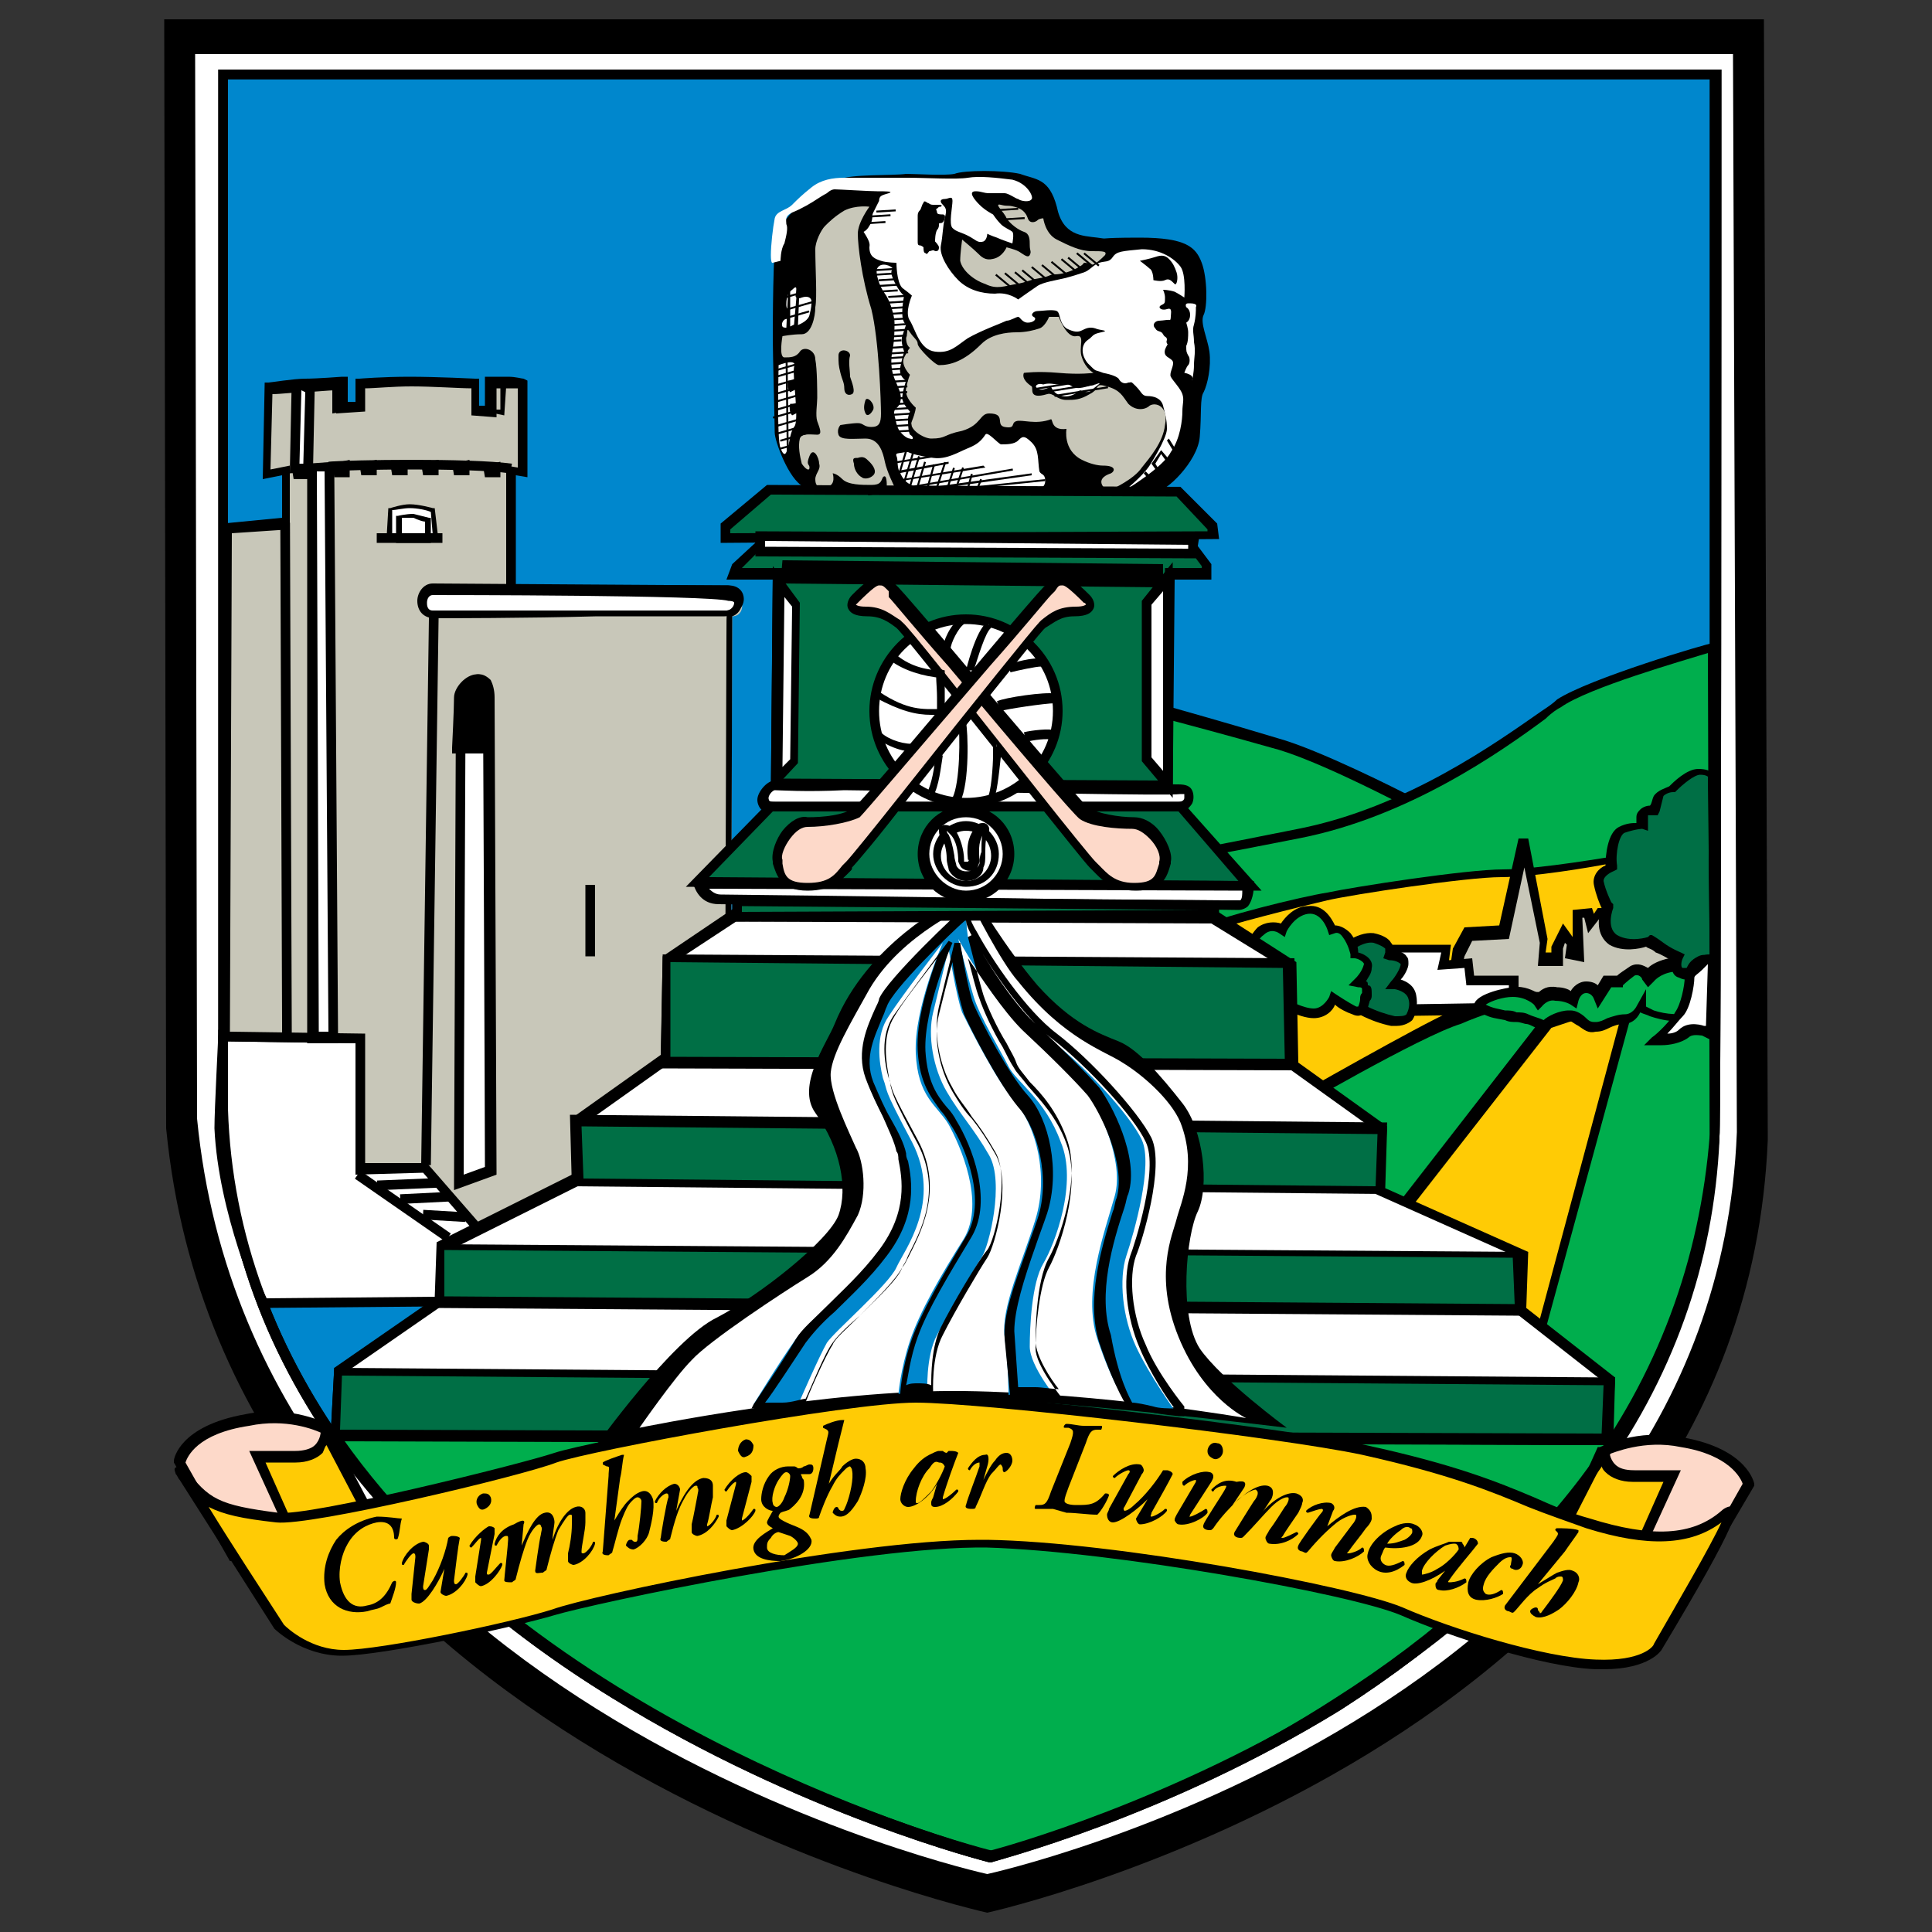 <?xml version="1.0" encoding="utf-8"?>
<!-- Generator: Adobe Illustrator 19.0.1, SVG Export Plug-In . SVG Version: 6.00 Build 0)  -->
<svg version="1.1" id="Layer_1" xmlns="http://www.w3.org/2000/svg" xmlns:xlink="http://www.w3.org/1999/xlink" x="0px" y="0px"
	 viewBox="0 0 100 100" style="enable-background:new 0 0 100 100;" xml:space="preserve">
<rect x="0" y="0" width="100" height="100" fill="#333333" stroke="none"/>
<style type="text/css">
	.st0{fill:#FFFFFF;}
	.st1{fill:#0087CD;}
	.st2{fill:#00AE4D;}
	.st3{fill:#C8C7B9;}
	.st4{fill:#FFCB05;}
	.st5{fill:#006F45;}
	.st6{fill:#FDD9C9;}
	.st7{fill:none;stroke:#000000;stroke-width:0.129;}
</style>
<g>
	<path d="M51.1,99c0,0-39.4-8.6-42.5-40.6L8.5,1h82.8c0,0,0.2,57.8,0.2,58C90.2,90.4,51.1,99,51.1,99z"/>
</g>
<g>
	<path class="st0" d="M51.1,97c0,0-37.9-8.3-40.9-39.1L10.1,2.8h79.6c0,0,0.2,55.6,0.2,55.8C88.7,88.8,51.1,97,51.1,97z"/>
</g>
<g>
	<path class="st1" d="M11.5,3.9l77.2,0c0,0,0,54.6,0,54.8c-2.2,28.8-37.4,37.4-37.4,37.4s-38.7-9.7-39.8-38.7
		C11.5,57.4,11.5,3.9,11.5,3.9z"/>
	<path d="M51.3,96.4L51.3,96.4c-0.2,0-9.9-2.5-19.6-8.5c-5.7-3.5-10.3-7.6-13.7-12c-4.2-5.6-6.5-11.8-6.7-18.4c0-0.1,0-44.6,0-53.6
		V3.6l77.8,0l0,0.3c0,5.6,0,54.7-0.1,54.9c-0.5,6.6-2.8,12.7-6.8,18.1c-3.2,4.3-7.5,8.2-12.8,11.6C60.3,94.1,51.5,96.3,51.3,96.4
		L51.3,96.4z M11.8,4.1c0,4,0,53.1,0,53.3c0.2,6.5,2.5,12.6,6.6,18.1c3.3,4.4,7.9,8.4,13.6,11.9c9.3,5.7,18.5,8.2,19.4,8.4
		c0.8-0.2,9.2-2.4,17.7-7.9c5.2-3.3,9.5-7.2,12.7-11.4c4-5.3,6.2-11.3,6.7-17.8c0-0.5,0-50.5,0-54.6L11.8,4.1z"/>
</g>
<g>
	<path class="st0" d="M11.6,53.7c0,0-0.2,3.8-0.2,4.8c0.1,4.4,2.2,9,2.2,9l11.2-0.1l-0.1-7l-6.1,0.1v-6.8L11.6,53.7z"/>
	<path d="M13.5,67.7l-0.1-0.2c0,0-2.1-4.7-2.3-9.1c0-1,0.2-4.7,0.2-4.9l0-0.2l7.5,0.1v6.8l6.1-0.1l0.1,7.5L13.5,67.7z M11.8,53.9
		c-0.1,0.9-0.2,3.7-0.2,4.6c0.1,3.9,1.8,7.9,2.2,8.7l10.8-0.1l-0.1-6.5l-6.1,0.1V54L11.8,53.9z"/>
</g>
<g>
	<path class="st2" d="M66,38.4c2.2,0.6,6.6,2.9,6.6,2.9l0.1,3.2L58.6,45l-0.7-8.1h2.6C60.5,36.9,63.7,37.8,66,38.4z"/>
	<path d="M58.3,45.2l-0.7-8.6l3,0c0,0,3.2,0.9,5.5,1.6l0,0c2.2,0.6,6.5,2.8,6.7,2.9l0.1,0.1l0.1,3.6L58.3,45.2z M58.2,37.1l0.6,7.6
		l13.6-0.4l-0.1-2.8c-0.8-0.4-4.5-2.3-6.5-2.8l0,0c-2.1-0.6-5.1-1.4-5.5-1.5H58.2z"/>
</g>
<g>
	<path class="st2" d="M88.6,33.6c0,0-6.3,1.8-8,2.9c-1.7,1.1-7,5.5-13.5,6.7c-6.5,1.2-5.7,1.1-5.7,1.1L17.3,74.4
		c11,15.9,33.9,21.7,33.9,21.7S87.5,87,88.7,59C88.7,58.9,88.6,33.6,88.6,33.6z"/>
	<path d="M51.2,96.4L51.2,96.4c-0.3-0.1-23.2-6-34.1-21.8L17,74.3l44.3-30.2c0,0,0.1-0.1,0.2-0.1l0,0l0,0c0.1,0,0.7-0.1,5.7-1.1
		c5.6-1.1,10.3-4.5,12.6-6.1c0.3-0.2,0.6-0.4,0.8-0.6c1.7-1.1,7.8-2.9,8-2.9l0.3-0.1l0,0.3C88.9,50.4,89,58.9,89,59
		c-0.3,6.4-2.4,12.4-6.4,17.8C79.4,81,75,84.9,69.6,88.3C60.5,94,51.4,96.3,51.2,96.4L51.2,96.4z M17.7,74.4
		c10.6,15.1,32.2,21,33.5,21.4c0.8-0.2,9.5-2.6,18.2-8c5.3-3.3,9.6-7.2,12.8-11.4c3.9-5.3,6-11.1,6.3-17.5c0-0.2-0.1-22-0.1-25.1
		c-1.3,0.4-6.2,1.8-7.6,2.8c-0.2,0.1-0.5,0.3-0.8,0.6c-2.3,1.7-7.1,5.1-12.8,6.2c-2.6,0.5-4,0.8-4.8,0.9c-0.4,0.1-0.6,0.1-0.8,0.1
		c0,0-0.1,0-0.1,0L17.7,74.4z M61.5,44.2l0.1,0.2c0.1-0.1,0.1-0.1,0.1-0.2L61.5,44.2z"/>
</g>
<g>
	<path d="M40.2,12.1C40,12.7,40,16.9,40,17.6c0,0.7,0.1,4.4,0.1,4.8s0.7,2.4,1.5,2.8c0.7,0.4,2.3,0.1,2.3,0.1s15.7,0,16,0.1
		c0.4,0.1,2.1-1.5,2.2-2.8c0.1-1.2,0-2,0.2-2.3c0.2-0.4,0.4-1.3,0.3-2.1c-0.1-0.7-0.5-1.5-0.3-1.9c0.2-0.4,0.2-1.9-0.1-2.7
		c-0.3-0.8-0.8-1.3-3.2-1.3s-1.5,0.1-2.2,0c-0.8-0.1-1.8-0.1-2.1-1.6c-0.4-1.5-1.1-1.4-1.9-1.7c-0.9-0.2-2.9-0.2-3.4,0
		c-0.5,0.1-2,0-2.5,0C46.2,9.1,44,9,43.4,9.3c-0.6,0.2-1.5,0.8-2,1.3C40.9,11,40.4,11.7,40.2,12.1z"/>
</g>
<g>
	<path class="st3" d="M11.7,27.4l3.1-0.3v-2.7l-1,0.2l0.1-4.4c0,0,1.3-0.2,1.9-0.2c0.6,0,2-0.1,2-0.1v1.3l0.9,0l0-1.2
		c0,0,1.2-0.1,2.6-0.1c1.4,0,3.4,0.1,3.4,0.1l0,1.4l0.8,0.1l0-1.5c0,0,0.6,0,1,0c0.4,0,0.7,0.1,0.7,0.1l0,4.5l-0.6-0.1l0,6.3
		c0,0,11.2,0,11.2,0c0.8,0,0.8,1.1,0.1,1.1c0,0-0.1,30.4-0.1,30.4l-13,1.4L22,60.4l-3.4,0.1v-6.8l-7-0.1L11.7,27.4z"/>
	<path d="M24.6,63.8l-2.7-3.1l-3.5,0.1V54l-7-0.1l0.1-26.8l3.1-0.3v-2.2l-1,0.2l0.1-5l0.2,0c0.1,0,1.3-0.2,1.9-0.2
		c0.6,0,1.9-0.1,1.9-0.1l0.3,0v1.3l0.4,0l0-1.2l0.2,0c0,0,1.2-0.1,2.6-0.1c1.4,0,3.4,0.1,3.4,0.1l0.2,0l0,1.4l0.3,0l0-1.5h1.2
		c0.4,0,0.7,0.1,0.8,0.1l0.2,0.1l0,5l-0.6-0.1l0,5.7c1.9,0,10.9,0,10.9,0c0.3,0,0.5,0.1,0.6,0.3c0.1,0.1,0.2,0.3,0.2,0.6
		c0,0.3-0.2,0.6-0.5,0.7c0,2.7-0.1,29.9-0.1,30.2l0,0.2L24.6,63.8z M22.1,60.2l2.7,3.1l12.7-1.4l0.1-28.9c0-1.6,0-1.6,0.3-1.6
		c0.2,0,0.2-0.2,0.2-0.2c0-0.1,0-0.2-0.1-0.2c-0.1-0.1-0.1-0.1-0.3-0.1c0,0-11.2,0-11.2,0l-0.3,0l0-6.8l0.6,0.1l0-4.1
		c-0.1,0-0.3,0-0.4,0h-0.7l0,1.5l-1.3-0.1l0-1.4c-0.6,0-2-0.1-3.1-0.1c-1,0-1.9,0.1-2.4,0.1l0,1.2l-1.5,0.1v-1.2
		c-0.4,0-1.3,0.1-1.7,0.1c-0.4,0-1.2,0.1-1.6,0.1l-0.1,3.9l1-0.2v3.3L12,27.6l-0.1,25.8l7,0.1v6.7L22.1,60.2z"/>
</g>
<g>
	<polygon class="st0" points="15.3,20 15.3,24.3 16,24.2 16,19.9 	"/>
	<path d="M15,24.5l0.1-4.8l1.2-0.1l-0.1,4.8L15,24.5z M15.6,20.2L15.5,24l0.2,0l0.1-3.7L15.6,20.2z"/>
</g>
<g>
	<polygon class="st0" points="16.1,24.2 17,24.1 17.2,53.7 16.2,53.7 	"/>
	<path d="M15.9,54L15.9,24l1.4-0.1l0.2,30.1L15.9,54z M16.4,24.4l0.1,29l0.5,0l-0.2-29L16.4,24.4z"/>
</g>
<g>
	<path class="st0" d="M22.4,30.5c-0.7,0-0.8,1.2,0.1,1.2c0.8,0,14.5-0.1,15.1-0.1c0.6,0,1.2-1,0.1-1.1
		C36.7,30.6,23.1,30.5,22.4,30.5z"/>
	<path d="M22.5,32c-0.6,0-0.9-0.4-0.9-0.9c0-0.4,0.3-0.9,0.8-0.9c0.6,0,14.2,0.1,15.3,0.1c0.6,0,0.8,0.4,0.8,0.7
		c0,0.5-0.5,0.9-1,0.9c-0.3,0-3.3,0-6.6,0C27.3,32,22.9,32,22.5,32z M22.4,30.8c-0.2,0-0.3,0.2-0.3,0.4c0,0.1,0,0.4,0.3,0.4
		c0.4,0,4.8,0,8.6,0c3.3,0,6.3,0,6.6,0c0.2,0,0.4-0.2,0.4-0.4c0-0.1-0.3-0.1-0.3-0.1C36.7,30.8,23,30.8,22.4,30.8z"/>
</g>
<g>
	<rect x="22" y="31.7" transform="matrix(1 1.415874e-02 -1.415874e-02 1 0.654 -0.31)" width="0.5" height="28.6"/>
</g>
<g>
	<path class="st0" d="M23.7,61.2c0,0,0.1-24.5,0.1-25.1s1.5-1.8,1.5,0c0,0.1,0.1,24.5,0.1,24.5L23.7,61.2z"/>
	<path d="M23.5,61.6l0-0.4c0-0.2,0.1-24.5,0.1-25.1c0-0.5,0.6-1.2,1.2-1.2c0.2,0,0.4,0.1,0.6,0.3c0.1,0.2,0.2,0.5,0.2,0.9
		c0,0.1,0.1,24.2,0.1,24.5l0,0.2L23.5,61.6z M24.8,35.4c-0.3,0-0.7,0.5-0.7,0.7c0,0.5-0.1,21.6-0.1,24.7l1.1-0.4
		c0-2.4-0.1-24.2-0.1-24.3c0-0.4-0.1-0.5-0.1-0.6C24.9,35.4,24.8,35.4,24.8,35.4z"/>
</g>
<g>
	<path d="M23.7,38.7c0,0,0.1-2,0.1-2.6s1.5-1.8,1.5,0c0,0.1,0.1,2.6,0.1,2.6L23.7,38.7z"/>
	<path d="M25.6,39l-2.2,0l0-0.3c0,0,0.1-2,0.1-2.6c0-0.5,0.6-1.2,1.2-1.2c0.2,0,0.4,0.1,0.6,0.3c0.1,0.2,0.2,0.5,0.2,0.9
		c0,0.1,0,1.9,0.1,2.6L25.6,39z M24,38.5l1.1,0c0-0.7-0.1-2.3-0.1-2.4c0-0.4-0.1-0.5-0.1-0.6c0-0.1-0.1-0.1-0.1-0.1
		c-0.3,0-0.7,0.5-0.7,0.7C24.1,36.6,24,37.9,24,38.5z"/>
</g>
<g>
	<rect x="1.5" y="40.1" transform="matrix(3.509870e-03 1 -1 3.509870e-03 55.104 25.419)" width="26.5" height="0.5"/>
</g>
<g>
	<path class="st4" d="M79.5,69.6l4.6-16.9c0,0-1.4,0.2-1.7,0.1c-0.4-0.1-0.8-0.4-1.3-0.2c-0.5,0.1-1,0.3-1,0.3l-7.9,10.1l-0.6,6.1
		L79.5,69.6z"/>
	<path d="M79.7,69.9l-8.4-0.5l0.6-6.5l8-10.3l1.1-0.3c0.4-0.1,0.8,0,1.1,0.1c0.1,0,0.2,0.1,0.3,0.1c0.2,0,1.1-0.1,1.7-0.1l0.4-0.1
		L79.7,69.9z M71.9,69l7.5,0.4L83.8,53c-0.5,0.1-1.2,0.1-1.4,0.1c-0.1,0-0.2-0.1-0.4-0.1c-0.3-0.1-0.5-0.2-0.8-0.1l-0.9,0.3l-7.8,10
		L71.9,69z"/>
</g>
<g>
	<path class="st4" d="M66.5,57.4c0,0,6.9-4,8.8-4.8c1.9-0.8,8.2-2.7,8.2-2.7l0.1-5.5c0,0-4,0.7-5.9,0.7s-7.7,0.9-9,1.2
		c-1.3,0.3-5.7,1.4-6.5,1.8c-0.1,0,0,9.2,0,9.2H66.5z"/>
	<path d="M66.6,57.7h-4.7l0-0.3c0,0,0-2.3,0-4.6c0-4.7,0-4.7,0.2-4.8c0.8-0.5,5.3-1.6,6.6-1.8c1.4-0.3,7.2-1.2,9.1-1.2
		c1.9,0,5.8-0.7,5.9-0.7l0.3-0.1l-0.1,6l-0.2,0.1c-0.1,0-6.3,1.9-8.1,2.7C73.6,53.6,66.7,57.6,66.6,57.7L66.6,57.7z M62.4,57.1h4
		c0.7-0.4,7-4,8.8-4.8c1.7-0.7,7-2.3,8-2.6l0.1-5c-1,0.2-4,0.7-5.6,0.7c-1.8,0-7.7,0.9-9,1.2c-1.3,0.3-5.3,1.3-6.3,1.7
		C62.4,49.2,62.4,53.9,62.4,57.1z"/>
</g>
<g>
	<polygon class="st3" points="78.9,43.6 77.8,48.3 76,48.4 75.4,49.3 75.4,49.9 75.4,51.5 86.5,51.9 87.6,47.3 82.8,47.2 82.4,47.8 
		82.2,47.2 81.6,47.3 81.7,49.5 81.3,49.4 81.3,48.8 81,48.3 80.6,49 80.6,49.7 79.8,49.7 79.9,48.7 	"/>
	<path d="M86.7,52.2l-11.5-0.5l-0.1-1.9l0.1-0.7l0.6-1.1l1.8-0.1l1-4.5l0.5,0l1,5.2l-0.1,0.7h0.3V49l0.6-1.2l0.5,0.7l0-1.4l1-0.1
		l0.1,0.3l0.2-0.3l5.3,0.1L86.7,52.2z M75.7,51.2l10.6,0.4l1-4.1l-4.4-0.1l-0.7,0.9L82,47.5l-0.1,0l0.1,2.3l-1-0.2l0.1-0.7L81,48.8
		l-0.1,0.3v0.9h-1.3l0.1-1.2l-0.8-3.9l-0.8,3.7l-1.9,0.1l-0.4,0.8l-0.1,0.5L75.7,51.2z"/>
</g>
<g>
	<polygon class="st0" points="71.1,49.1 74.9,49.1 74.7,50 76,49.9 76.1,50.8 78.4,50.8 78.4,52.2 71.8,52.3 	"/>
	<path d="M71.6,52.6l-0.8-3.7h4.3L75,49.7l1.2-0.1l0.1,0.9h2.3v2L71.6,52.6z M71.5,49.3L72,52l6.1-0.1V51h-2.2l-0.1-0.9l-1.4,0.1
		l0.2-0.9H71.5z"/>
</g>
<g>
	<path class="st5" d="M71.1,48.6c1,0.2,0.8,0.8,0.8,0.8s0.9,0.1,0.8,0.5c-0.1,0.4-0.6,1-0.6,1s0.8,0,0.9,0.7c0.1,0.7-0.1,1.4-1,1.2
		c-0.9-0.1-2.2-0.7-2.6-1.4c-0.4-0.7-0.2-2-0.2-2S70.3,48.4,71.1,48.6z"/>
	<path d="M72.3,53.1c-0.1,0-0.2,0-0.3,0c-1-0.2-2.3-0.8-2.7-1.5c-0.4-0.7-0.3-2.1-0.3-2.2l0-0.1l0.1-0.1c0.1-0.1,1.1-1,2-0.9h0
		c0.5,0.1,0.8,0.3,0.9,0.5c0.1,0.1,0.1,0.2,0.1,0.3c0.2,0.1,0.6,0.2,0.7,0.4c0.1,0.1,0.1,0.2,0.1,0.4c0,0.2-0.2,0.6-0.4,0.8
		c0.3,0.1,0.7,0.3,0.8,0.8c0.1,0.5,0,1-0.2,1.3C73,52.9,72.7,53.1,72.3,53.1z M69.6,49.5c0,0.4,0,1.4,0.2,1.8
		c0.3,0.6,1.5,1.1,2.4,1.3c0.3,0,0.5,0,0.6-0.1c0.1-0.2,0.2-0.5,0.1-0.8c-0.1-0.4-0.7-0.5-0.7-0.5h-0.5l0.3-0.4
		c0.2-0.2,0.5-0.7,0.5-0.9c-0.1-0.1-0.3-0.2-0.6-0.2l-0.3-0.1l0.1-0.3c0,0,0,0,0,0c0,0,0-0.1,0-0.2c-0.1-0.1-0.3-0.2-0.6-0.3l0,0
		C70.6,48.7,69.9,49.2,69.6,49.5z"/>
</g>
<g>
	<path class="st2" d="M76.6,52.2c0.6,0.2,0.7,0.3,1.2,0.4c0.5,0.1,0.9,0.1,1.2,0.1c0.3,0.1,0.9,0.4,0.9,0.4s0.8-0.7,1.4-0.6
		c0.6,0.1,0.8,0.7,1.3,0.6c0.5-0.1,0.9-0.4,1.5-0.4c0.5,0,0.8-0.5,0.8-0.5s0,0.1,0.6,0.4c0.6,0.2,1.6,0.4,2.1-0.1
		c0.5-0.4,0.7-1.7,0.7-1.7s-0.9-0.9-1.7-0.8c-0.8,0.1-1.2,0.6-1.2,0.6s-0.2-0.5-0.7-0.3c-0.5,0.2-0.7,0.5-0.7,0.5h-0.7l-0.4,0.7
		c0,0-0.1-0.4-0.7-0.4s-0.7,0.6-0.7,0.6s-0.3-0.2-0.9-0.3c-0.6-0.1-0.9,0.4-0.9,0.4s-0.5-0.5-1.3-0.4C77.5,51.5,76,52,76.6,52.2z"/>
	<path d="M79.9,53.4l-0.1-0.1C79.6,53.3,79.2,53,79,53c-0.1,0-0.3-0.1-0.5-0.1c-0.2,0-0.4,0-0.6-0.1c-0.5-0.1-0.7-0.1-1.1-0.3
		l-0.2-0.1c-0.3-0.1-0.3-0.3-0.3-0.4c0.1-0.6,1.8-0.9,2-0.9c0.6-0.1,1.1,0.2,1.3,0.3c0.2-0.2,0.5-0.4,1-0.3c0.3,0,0.6,0.1,0.7,0.2
		c0.1-0.2,0.4-0.5,0.8-0.5c0.3,0,0.5,0.1,0.6,0.2l0.3-0.5h0.7c0.1-0.1,0.4-0.3,0.7-0.5c0.4-0.2,0.7,0,0.9,0.1
		c0.2-0.2,0.6-0.4,1.1-0.5c0.9-0.2,1.9,0.8,2,0.9l0.1,0.1l0,0.1c0,0.1-0.2,1.4-0.7,1.8c-0.6,0.6-1.8,0.3-2.4,0.1
		c-0.2-0.1-0.3-0.1-0.5-0.2C84.7,52.8,84.4,53,84,53c-0.2,0-0.5,0.1-0.7,0.2c-0.2,0.1-0.4,0.2-0.7,0.2c-0.4,0.1-0.6-0.1-0.9-0.3
		c-0.2-0.1-0.3-0.2-0.5-0.3c-0.4,0-1,0.4-1.2,0.5L79.9,53.4z M81.2,52.3c0,0,0.1,0,0.1,0c0.3,0,0.6,0.2,0.8,0.4
		c0.2,0.2,0.3,0.2,0.5,0.2c0.2,0,0.4-0.1,0.6-0.2c0.3-0.1,0.6-0.2,0.9-0.2c0.4,0,0.6-0.4,0.6-0.4l0.5-0.9l0,0.9c0,0,0.2,0.1,0.4,0.2
		c0.6,0.2,1.5,0.3,1.9,0c0.3-0.3,0.5-1,0.5-1.4c-0.3-0.3-0.9-0.7-1.4-0.6c-0.7,0.1-1,0.5-1,0.5l-0.3,0.3L85,50.7
		c0-0.1-0.2-0.3-0.4-0.2C84.2,50.8,84,51,84,51L84,51.1l-0.6,0l-0.7,1.1l-0.2-0.5c0,0-0.1-0.3-0.4-0.3c-0.3,0-0.4,0.4-0.4,0.4
		l-0.1,0.4l-0.3-0.2c0,0-0.3-0.2-0.8-0.2c-0.4-0.1-0.7,0.3-0.7,0.3l-0.2,0.2L79.4,52c0,0-0.4-0.4-1.1-0.4c-0.5,0-1.1,0.2-1.4,0.4
		c0.4,0.2,0.6,0.2,1,0.3c0.2,0,0.4,0,0.6,0.1c0.2,0,0.4,0,0.6,0.1c0.2,0.1,0.6,0.2,0.8,0.3C80.1,52.6,80.7,52.3,81.2,52.3z"/>
</g>
<g>
	<rect x="30.3" y="45.8" width="0.5" height="3.7"/>
</g>
<g>
	<path class="st0" d="M20.1,27.9l0.1-1.5c0,0,0.6-0.2,1-0.2c0.5,0,1.2,0.2,1.2,0.2l0.1,1.5L20.1,27.9z"/>
	<path d="M22.7,28L20,28l0.1-1.7l0.1,0c0,0,0.6-0.2,1-0.2c0.5,0,1.2,0.2,1.2,0.2l0.1,0L22.7,28z M20.3,27.7l2.1,0l-0.1-1.2
		c-0.2-0.1-0.7-0.2-1.1-0.2c-0.3,0-0.7,0.1-0.9,0.1L20.3,27.7z"/>
</g>
<g>
	<path class="st3" d="M47.1,17.2c0.2,0.3,0.4,0.4,0.4,0.6c0,0.2,0.9,1.1,1.1,1.1c0.6,0,1.3-0.2,2.2-1.1c0.5-0.5,1.3-0.6,1.8-0.6
		c0.5,0,0.9-0.1,1.2-0.2c0.3-0.1,0.5-0.6,0.5-0.6l0.5,0c0,0,0.4,1.1,0.9,1c0.5-0.1,0.1,0.6,0.3,1.1c0.2,0.6,0.6,0.8,0.6,0.8
		s-0.7,0.1-1.8,0c-1.1-0.1-1.8,0-1.8,0s-0.2,0.3,0.4,0.7c0.1,0.1-0.2,0.7,0.8,0.4c0.3-0.1,0.5,0.3,1,0.3c0.4,0,0.7,0,1.2-0.3
		c0.6-0.3,0.2-0.6,0.9-0.4c0.7,0.2,0.8,0.5,1.1,0.9c0.4,0.4,0.9,0.3,1.1,0.1c0.3-0.2,1,0,0.8,1c-0.1,0.9-0.8,1.7-1.2,2.2
		c-0.4,0.6-1.5,1.1-1.5,1.1l-0.4,0c0,0-0.6-0.5,0.3-0.8c0.2-0.1,0.3-0.4-0.4-0.4c-0.3,0-0.7-0.1-1.1-0.3c-1-0.5-0.8-1.6-0.8-1.6
		c-0.8,0.1-0.7-0.5-0.8-0.5c-0.8,0.3-1.5,0-1.8,0.1c-0.3,0.1,0,0.4-0.6,0.3c-0.5-0.1,0.1-0.7-0.8-0.7c-0.5,0-0.4,0.6-1.4,0.9
		c-1,0.2-0.8,0.4-1.6,0.4c-0.4,0-1.2-0.5-1-0.9c0.2-0.5,0.2-0.7,0.2-0.7s-0.6-0.5-0.5-1c0.1-0.5,0.2-0.7,0.2-0.7s-0.5-0.5-0.3-0.9
		c0.2-0.4,0.3-0.5,0.3-0.5s-0.2-0.1-0.2-0.5C47,17.2,46.9,16.9,47.1,17.2z"/>
</g>
<g>
	<path class="st6" d="M9.3,75.7c0,0,0.2-1.6,3.5-2.2c2.3-0.4,4.1,0.5,4.1,0.5l2.5,5.6l-7.3,1L9.3,75.7z"/>
	<path d="M11.9,80.8l-2.9-5.1l0-0.1c0-0.1,0.3-1.8,3.7-2.4c2.4-0.5,4.2,0.5,4.3,0.5l0.1,0l2.7,6L11.9,80.8z M9.6,75.7l2.6,4.6
		l6.8-0.9l-2.3-5.2c-0.4-0.2-1.9-0.8-3.8-0.4C10.2,74.2,9.7,75.4,9.6,75.7z"/>
</g>
<g>
	<path class="st4" d="M13.3,75.3c0,0,0.8,0,2,0c1.6,0,1.5-1.4,1.5-1.4l2.6,5l-4.2,0.5L13.3,75.3z"/>
	<path d="M15,79.7l-2.1-4.6h2.4c0.4,0,0.8-0.1,1-0.3c0.3-0.3,0.3-0.7,0.3-0.7l0.5-0.1l2.8,5.3L15,79.7z M13.7,75.6l1.6,3.6l3.7-0.4
		l-2.1-4c-0.1,0.1-0.1,0.2-0.2,0.4c-0.3,0.3-0.8,0.5-1.4,0.5H13.7z"/>
</g>
<g>
	<path class="st6" d="M90.4,76.9c0,0-0.2-1.6-3.5-2.2c-2.3-0.4-4.1,0.5-4.1,0.5l-2.5,5.6l7.3,1L90.4,76.9z"/>
	<path d="M87.8,82L80,80.9l2.7-6l0.1,0c0.1,0,1.9-1,4.3-0.5c3.4,0.6,3.7,2.4,3.7,2.4l0,0.1L87.8,82z M80.8,80.5l6.8,0.9l2.6-4.6
		c-0.1-0.3-0.7-1.5-3.2-1.9c-1.9-0.4-3.5,0.3-3.8,0.4L80.8,80.5z"/>
</g>
<g>
	<path class="st4" d="M86.5,76.5c0,0-0.8,0-2,0c-1.6,0-1.5-1.4-1.5-1.4l-2.6,5l4.2,0.5L86.5,76.5z"/>
	<path d="M84.8,80.9L80,80.3l2.8-5.3l0.5,0.1c0,0,0,0.4,0.3,0.7c0.2,0.2,0.5,0.3,1,0.3h2.4L84.8,80.9z M80.8,79.9l3.7,0.4l1.6-3.6
		h-1.6c-0.6,0-1.1-0.2-1.4-0.5c-0.1-0.1-0.2-0.2-0.2-0.4L80.8,79.9z"/>
</g>
<g>
	<path class="st3" d="M41.4,22.7c0.1-0.3,0.6-0.2,0.9-0.2c0.3,0,0.1-0.4,0-0.7c-0.1-0.3,0-0.9,0-1.2c0-0.3,0-1.5-0.1-2
		c0-0.5-0.6-0.7-0.8-0.4c-0.2,0.3-0.5,0.3-0.8,0.3c-0.3,0-0.1-1.1-0.1-1.1s0.5-0.1,1-0.1c0.5,0,0.7-0.9,0.7-1.4c0.1-0.5,0-2,0-3
		c0-0.4,0.3-1,0.5-1.2c0.2-0.2,0.5-0.5,1-0.8c0.6-0.3,1.3-0.2,1.3-0.2s-0.6,0.8-0.6,1.4c0,0.6,0.2,2.3,0.7,3.9
		c0.4,1.6,0.5,4.9,0.5,5.4s-0.1,0.7-0.5,0.7s-0.4-0.2-0.7-0.2c-0.3,0-0.9,0.1-0.9,0.1s-0.2,0.2-0.1,0.5c0.1,0.3,0.8,0.2,1.4,0.2
		c0.7,0,0.9,0.7,1,1.2c0.1,0.5,0.5,1.3,0.5,1.3s-0.4,0.3-0.4,0c0-0.2,0-0.7-0.2-0.5c-0.1,0.2-0.1,0.4-0.6,0.4s-1.2,0-1.5-0.3
		c-0.3-0.3-0.5-0.3-0.5-0.3s0.2,0.6-0.3,0.7c-0.5,0.1-0.6-0.1-0.6-0.4s0.3-0.5,0.2-0.8c0-0.3-0.3-0.9-0.5-0.4c-0.2,0.5,0,0.4,0,0.6
		c0,0.2-0.2,0.1-0.4-0.2C41.4,23.6,41.3,23.1,41.4,22.7z"/>
</g>
<g>
	<path class="st0" d="M45,12.8c0,0.5,0.3,0.6,0.6,0.7c0.3,0.1,0.8,0.1,0.8,0.1s0,1,0.3,1.3c0.4,0.3,0.5,0.4,0.5,0.4
		s-0.4,0.9-0.1,1.3c0.3,0.5,0.5,1.5,1.3,1.6c0.8,0.1,1.1-0.3,1.7-0.7c0.7-0.4,1.8-0.8,2-0.9c0.2,0,0.5-0.2,0.6-0.2
		c0.1,0,0.2,0.3,0.5,0.3c0.3,0,0.5-0.2,0.3-0.3c-0.2-0.1,0-0.3,0.2-0.3c0.2,0,0.8-0.1,1,0c0.2,0.1,0.1,0.6,0.5,0.9
		c0.4,0.2,0.6,0.2,0.8,0.1c0.2-0.1,0.4-0.2,0.7-0.1c0.2,0.1,0.8,0.1,0.3,0.2c-0.5,0.1-0.4,0.2-0.7,0.4c-0.3,0.2-0.4,0.7,0,1.2
		c0.5,0.5,0.3,0.3,0.8,0.5c0.5,0.1,0.7,0.2,0.8,0.3c0.1,0.2,0.3,0.3,0.5,0.2c0.2,0,0.1-0.1,0.4,0.2c0.3,0.3,0.3,0.5,0.6,0.5
		c0.3,0,0.7,0.1,0.8,0.5c0.1,0.4,0.2,0.7,0.2,1.2c0,0.5-0.9,1.9-0.9,1.9c-0.4,0.6-1.3,1.3-1.3,1.3s2-1.2,2.4-2
		c0.5-0.7,0.6-1.7,0.6-2.1c0-0.4,0.1-0.6,0-0.9c-0.1-0.3-0.5-0.7-0.6-0.9c-0.1-0.2,0.2-0.6,0.1-0.8c-0.1-0.2-0.5-0.2-0.4-0.6
		c0.1-0.3,0.4-0.6,0.4-0.8c0-0.3-0.3-0.2-0.3-0.5c0-0.2,0.2-0.1,0.2-0.4c0-0.2,0.1-0.5-0.2-0.4c-0.3,0.1-0.5-0.1-0.3-0.2
		s0.2-0.1,0.2-0.4c0-0.2-0.1-0.4-0.1-0.4s0.3,0,0.6,0.1c0.2,0.1,0.5,0.3,0.5,0.3s0.1-1.2-0.2-1.6c-0.3-0.4-1-0.9-2-0.9
		c-1,0.1-1.3,0.1-1.5,0.4c-0.2,0.3-0.4,0.2-0.7,0.3c-0.3,0.1-0.5,0.4-0.8,0.5c-0.3,0.1-0.6,0.2-1,0.3c-0.4,0.1-1.1,0.2-1.4,0.4
		c-0.3,0.2-1,0.7-1,0.7s-0.5-0.4-1.2-0.3c-0.7,0-1.4-0.2-1.9-0.7c-0.5-0.5-1-1.3-0.9-1.8s0.1-1,0.2-1.4c0.1-0.4,0.1-0.5-0.1-0.7
		c-0.2-0.2-0.1-0.3,0.1-0.3c0.2,0,0.4-0.2,0.4,0.1c0,0.3-0.2,1.2,0,1.4c0.2,0.2,0.4,0.2,0.8,0.4c0.4,0.2,0.5,0.4,0.8,0.3
		c0.2-0.1,0.2-0.4,0.2-0.4s0.2,0.1,0.5,0.2c0.2,0.1,0.8,0.3,0.8,0.3s0.1-0.5,0-0.6c-0.1-0.1-0.4-0.2-0.6-0.4
		c-0.2-0.2-0.4-0.5-0.4-0.5s-0.4-0.2-0.7-0.5c-0.3-0.3-0.6-0.7-0.2-0.7c0.3,0,0.4,0.1,0.7,0.1c0.3,0,0.6,0,0.8,0
		c0.2,0,0.6,0.3,0.7,0.3c0.1,0.1,0.6,0.2,0.7,0c0.1-0.1-0.2-0.8-1-1c-0.8-0.1-1.7-0.2-2.3-0.1c-0.6,0.1-2.2,0-3.1,0
		c-0.8,0-2.7,0-3.3,0c-0.6,0-1.2,0.1-1.7,0.5c-0.5,0.4-0.7,0.6-1,0.9c-0.3,0.3-0.8,0.3-0.9,0.7c-0.1,0.5-0.2,1.4-0.2,1.9
		c0,0.5,0.1,0.4,0.1,0.4l0.4-0.1c0,0,0-0.6,0.2-0.9c0.1-0.4,0.2-0.8,0.1-1c0-0.2-0.1-0.4,0.3-0.6c0.5-0.2,1-0.5,1.3-0.7
		c0.3-0.2,0.5-0.3,0.5-0.3s0.2-0.2,0.4-0.2c0.2,0,1.8,0.1,2.2,0.1c0.4,0,0.9,0,0.6,0.1c-0.3,0.1-0.5,0.1-0.5,0.4
		c-0.1,0.2-0.2,0.4-0.3,0.6c-0.1,0.2,0,0.2-0.1,0.5c-0.1,0.2-0.2,0.4-0.4,0.5C45.1,12.6,45,12.7,45,12.8z"/>
</g>
<g>
	<path class="st0" d="M53.8,24.4c-0.1-0.6,0-1.1-0.4-1.5c-0.4-0.4-0.5-0.3-0.7-0.1C52.5,23,52.1,23,51.8,23
		c-0.2-0.1-0.7-0.7-0.8-0.5c-0.2,0.3-0.4,0.5-0.9,0.7c-0.5,0.2-1.1,0.6-1.8,0.5c-0.7-0.1-1.1-0.2-1.3-0.3c-0.2-0.1-0.7,0-0.6,0.2
		s0,0.6,0.2,0.9c0.1,0.2,0.3,0.7,1.3,0.8c1,0.1,5.7,0.1,5.7,0.1s0.5-0.1,0.5-0.5C54.1,24.5,53.9,24.6,53.8,24.4z"/>
</g>
<g>
	<path class="st3" d="M49.8,12.4c0,0,0.6,0.5,0.8,0.7c0.2,0.2,0.4,0.4,0.8,0.3c0.5-0.1,0.7-0.6,0.7-0.6s0.4,0.1,0.6,0.2
		c0.2,0.1,0.5,0.4,0.6,0.2c0.1-0.2,0-0.2,0-0.5c0-0.3,0-0.6-0.3-0.7c-0.3-0.1-0.7-0.4-0.9-0.7c-0.1-0.3-0.7-0.8-0.3-0.7
		c0.4,0.1,0.3,0,0.7,0.1c0.4,0.1,0.6,0.3,0.7,0.6c0.1,0.3,0.4,0.2,0.5,0.1c0.1-0.1,0.3-0.1,0.3-0.1s0.1,0.8,0.7,1.1
		c0.6,0.3,1.2,0.6,1.8,0.6c0.6,0,0.8,0,0.7,0.2c-0.2,0.2-0.5,0.5-0.7,0.5c-0.1-0.1-0.4-0.1-0.4-0.1s0,0.1-0.4,0.3
		c-0.4,0.2-0.8,0.3-1.1,0.3c-0.3,0-0.2,0.1-0.8,0.2c-0.6,0.1-0.6,0.2-1.2,0.3c-0.6,0.1-1,0.3-1.6,0c-0.6-0.2-1.2-0.7-1.3-1.2
		C49.7,13.1,49.8,12.4,49.8,12.4z"/>
</g>
<g>
	<path d="M43.4,18.4c0,0.4,0,0.5,0.1,0.9s0.2,0.5,0.2,0.8c0,0.3,0.2,0.4,0.4,0.3c0.2-0.1,0-0.6-0.1-0.9c0-0.3-0.1-0.8,0-1.1
		C44,18.1,43.4,18,43.4,18.4z"/>
</g>
<g>
	<path d="M44.4,23.7c0.3-0.1,0.4,0,0.6,0.2c0.2,0.2,0.4,0.5,0.2,0.7c-0.2,0.2-0.5,0.2-0.6,0.1c-0.2-0.1-0.4-0.4-0.4-0.7
		C44.1,23.7,44.2,23.7,44.4,23.7z"/>
</g>
<g>
	<path class="st0" d="M61.5,15.7c0.2,0,0.5,0,0.4,0.2c0,0.2,0,0.5-0.1,0.9c-0.1,0.3,0,0.5,0,0.9c0.1,0.5,0,0.8,0,1.2
		c0,0.4-0.1,0.8-0.1,0.8s0.1-0.2-0.1-0.3c-0.2-0.1-0.3-0.1-0.3-0.1s0.1-0.3,0.2-0.4s0.1-0.4,0-0.5c-0.1-0.2-0.1-0.2-0.1-0.5
		c0.1-0.2,0.1-0.5,0.1-0.7s-0.1-0.5-0.1-0.5s0.2-0.1,0.2-0.4c0-0.3-0.2-0.4-0.2-0.4S61.3,15.7,61.5,15.7z"/>
</g>
<g>
	<path class="st0" d="M45.4,13.9c-0.1,0.2,0.1,0.9,0.4,1.3c0.3,0.4,0.5,1.2,0.5,1.5c0,0.3,0,0.9-0.1,1.4c-0.1,0.5-0.1,1,0.1,1.5
		c0.2,0.5,0.4,0.8,0.3,1.2c-0.1,0.4-0.4,0.3-0.3,0.7c0.1,0.4,0.1,0.5,0.2,0.7c0.1,0.2,0.4,0.5,0.6,0.5c0.2,0.1,0.2-0.1,0-0.2
		C47,22.3,47,21.9,47,21.7c0-0.2,0.1-0.4,0.1-0.4s-0.4-0.4-0.4-0.7c0-0.3,0.2-0.9,0.2-0.9s-0.4-0.2-0.3-0.7c0.1-0.5,0.2-0.8,0.2-0.8
		s-0.2-0.5-0.1-0.8c0.1-0.3,0.2-0.6,0.2-0.6s-0.2-0.1-0.2-0.6c0-0.5,0.1-0.9,0.1-0.9s-0.2-0.1-0.5-0.7c-0.3-0.6-0.1-0.6-0.1-0.7
		C46.2,13.8,45.6,13.5,45.4,13.9z"/>
</g>
<g>
	<path class="st0" d="M40.5,16.9c0.1,0.2,1.3-0.1,1.4-0.6c0.1-0.4,0.1-0.5,0.1-0.7c0-0.2-0.2-0.3-0.5-0.2c-0.2,0.1-0.4,0-0.3-0.2
		c0-0.2,0.1-0.5-0.2-0.2c-0.3,0.2-0.3,0.6-0.3,0.8c0,0.2,0.2,0.4,0.1,0.6C40.6,16.5,40.4,16.7,40.5,16.9z"/>
</g>
<g>
	<path class="st0" d="M53.7,20.1c0.2,0.2,0.7-0.1,0.7-0.1s0.1,0.4,0.6,0.5c0.5,0.1,0.9-0.3,0.9-0.3s0.4,0.2,0.6,0
		c0.2-0.2,0.7-0.5,0.2-0.3c-0.5,0.1-0.9,0.3-1.2,0.1c-0.3-0.2-0.6-0.1-0.7-0.1c-0.2,0-0.5-0.1-0.8,0C53.7,19.8,53.5,20,53.7,20.1z"
		/>
</g>
<g>
	<path d="M44.8,20.7c-0.1,0.3-0.1,0.5,0,0.7c0.1,0.2,0.3,0,0.4-0.2C45.3,20.9,44.9,20.5,44.8,20.7z"/>
</g>
<g>
	<path class="st0" d="M45.4,11.7c0.3,0,0.2-0.5,0.3-0.7c0.1-0.2,0.5-0.6,0.1-0.4c-0.4,0.2-0.3,0.3-0.4,0.5c-0.1,0.2-0.1,0.2-0.2,0.4
		C45.1,11.7,45.1,11.8,45.4,11.7z"/>
</g>
<g>
	<path d="M59,13.5c0,0,0.5-0.1,0.8-0.2c0.3-0.1,0.5-0.1,0.7,0.1c0.2,0.2,0.3,0.4,0.4,0.7c0.1,0.3,0,0.7-0.1,0.6
		c-0.2-0.2-0.3-0.3-0.5-0.2c-0.2,0.1-0.6,0-0.6,0s0-0.5-0.2-0.6C59.4,13.8,59,13.5,59,13.5z"/>
</g>
<g>
	<path d="M60,16.6c-0.2,0-0.4,0.2-0.2,0.4c0.1,0.2,0.3,0.1,0.4,0.3c0.1,0.2,0.2,0.1,0.2,0.3c-0.1,0.2,0.2,0.4,0.2,0.2
		c0.1-0.2,0-0.2,0.2-0.4c0.2-0.1,0.2-0.3,0-0.5c-0.2-0.2-0.2-0.2-0.2-0.3S60.2,16.6,60,16.6z"/>
</g>
<g>
	<path d="M47.8,10.5c-0.1,0.1-0.1,0.3-0.2,0.4c-0.1,0.1-0.1,0.2-0.1,0.3c0,0.1,0,1.2,0,1.3c0,0.1,0,0.2,0.1,0.2
		c0.1,0,0.2,0.1,0.2,0.1c0,0.1,0,0.3,0.1,0.3c0.1,0.1,0.1,0,0.2-0.1c0.1,0,0.2-0.1,0.3,0c0.1,0,0.2,0,0.2-0.2c0-0.1-0.2-0.3-0.2-0.3
		c0-0.1,0-0.4,0.1-0.6c0.1-0.1,0.1-0.2,0.1-0.3c0-0.1,0.1,0,0.2-0.1c0.1-0.1,0.2-0.4,0-0.4c-0.1,0-0.3,0-0.3-0.1
		c0-0.1-0.1-0.2,0-0.2c0.1-0.1,0.1-0.1,0.2-0.1c0.1-0.1,0-0.1-0.1-0.1c-0.1,0-0.2,0-0.3,0c-0.2,0-0.2-0.1-0.3-0.1
		C47.9,10.4,47.8,10.4,47.8,10.5z"/>
</g>
<g>
	<path class="st5" d="M88,40c-0.6,0-1.4,0.9-1.4,0.9s-0.5,0.1-0.7,0.4c-0.1,0.3-0.3,0.7-0.3,0.7s-0.6-0.1-0.6,0.3c0,0.4,0,0.5,0,0.5
		s-0.4-0.1-1,0.2c-0.7,0.3-0.6,2-0.6,2s-0.7,0.2-0.7,0.8c0.1,0.6,0.4,1.2,0.4,1.2s-0.5,1.2,0.3,1.7c0.8,0.5,1.8,0.1,1.8,0.1
		s0.1,0.1,0.6,0.4c0.4,0.3,0.9,0.5,0.9,0.5s-0.2,0.7,0.1,0.8c0.4,0.1,0.5,0,0.5,0s0.1-0.4,0.4-0.5c0.4-0.1,0.8,0.1,0.8,0.1l-0.1-9.4
		C88.6,40.5,88.9,40,88,40z"/>
	<path d="M87.3,50.7c-0.1,0-0.2,0-0.4-0.1c-0.4-0.1-0.4-0.6-0.4-0.9c-0.2-0.1-0.5-0.3-0.8-0.4c-0.2-0.2-0.4-0.2-0.5-0.3
		c-0.3,0.1-1.2,0.3-1.9-0.1c-0.7-0.5-0.6-1.4-0.4-1.9c-0.1-0.2-0.3-0.7-0.4-1.2c-0.1-0.5,0.3-0.9,0.6-1c0-0.5,0.1-1.7,0.7-2
		c0.4-0.2,0.7-0.2,0.9-0.2v-0.3c0-0.2,0.1-0.3,0.2-0.4c0.1-0.1,0.3-0.2,0.5-0.2c0.1-0.1,0.1-0.3,0.2-0.5c0.2-0.3,0.6-0.4,0.8-0.5
		c0.2-0.2,0.9-0.9,1.5-0.9c0.4,0,0.7,0.1,0.8,0.3c0.1,0.2,0.1,0.4,0.1,0.5l0.2,9.8l-0.4-0.2c-0.1,0-0.4-0.1-0.6-0.1
		c-0.2,0.1-0.3,0.3-0.3,0.3l0,0.1l-0.1,0.1C87.7,50.5,87.6,50.7,87.3,50.7z M85.4,48.4l0.1,0c0,0,0.2,0.1,0.6,0.4
		c0.4,0.3,0.9,0.5,0.9,0.5l0.2,0.1l-0.1,0.2c-0.1,0.2-0.1,0.5,0,0.5c0.1,0,0.2,0,0.2,0c0.1-0.2,0.2-0.4,0.6-0.6
		c0.2-0.1,0.4-0.1,0.6,0l-0.1-9.1l0-0.1c0,0,0,0,0-0.1c0,0-0.1-0.1-0.4-0.1c-0.3,0-0.9,0.5-1.2,0.8l-0.1,0.1l-0.1,0
		c-0.2,0-0.4,0.1-0.5,0.2C86,41.6,85.9,42,85.9,42l-0.1,0.2l-0.2,0c-0.1,0-0.3,0-0.3,0l0,0.8L85,42.9l0,0c0,0-0.3,0-0.9,0.2
		c-0.3,0.1-0.5,1.1-0.4,1.7l0,0.2l-0.2,0.1c0,0-0.5,0.2-0.5,0.5c0.1,0.5,0.4,1.1,0.4,1.1l0.1,0.1L83.5,47c0,0-0.4,1,0.2,1.4
		c0.7,0.4,1.6,0.1,1.6,0.1L85.4,48.4z"/>
</g>
<g>
	<path class="st0" d="M85.7,53.8c0,0,1.1,0.1,1.5-0.3c0.4-0.4,1-0.1,1-0.1l0.4,0.2l0.1-3.7c0,0-0.2-0.4-0.5-0.1
		c-0.3,0.3-0.7,0.5-0.7,0.9c0,0.4-0.2,1.5-0.5,1.9C86.7,53,85.7,53.8,85.7,53.8z"/>
	<path d="M86,54.1c-0.1,0-0.2,0-0.3,0l-0.6,0l0.4-0.4c0.3-0.2,1-0.9,1.2-1.3c0.3-0.4,0.5-1.4,0.5-1.8c0-0.4,0.3-0.6,0.6-0.8
		c0.1-0.1,0.2-0.1,0.2-0.2c0.2-0.2,0.3-0.2,0.5-0.2c0.3,0,0.4,0.3,0.5,0.4l0,0.1L88.9,54l-0.8-0.4c-0.1,0-0.5-0.1-0.7,0.1
		C87,54,86.4,54.1,86,54.1z M88.4,49.9C88.4,49.9,88.4,49.9,88.4,49.9c-0.1,0.1-0.2,0.2-0.3,0.3c-0.2,0.2-0.4,0.3-0.4,0.4
		c0,0.4-0.2,1.6-0.6,2c-0.2,0.2-0.5,0.6-0.8,0.9c0.3,0,0.5-0.1,0.6-0.2c0.5-0.5,1.3-0.2,1.3-0.2l0.1,0L88.4,49.9
		C88.4,49.9,88.4,49.9,88.4,49.9z"/>
</g>
<g>
	<path class="st2" d="M65.3,48.2c0.6-0.5,1.1-0.1,1.1-0.1s0.4-0.9,1.3-1c0.9-0.1,1.2,1,1.2,1s0.4-0.2,0.7,0.3c0.4,0.5,0.4,1,0.4,1
		s0.7,0.1,0.7,0.6c-0.1,0.4-0.4,0.8-0.4,0.8s0.5,0.1,0.4,0.6c-0.1,0.5-0.1,0.9-0.6,0.8c-0.4-0.1-1.1-0.6-1.1-0.6s-0.3,0.8-1,0.8
		c-0.7,0-1.8-0.7-1.8-0.7l-1.6-2.3C64.6,49.5,64.9,48.6,65.3,48.2z"/>
	<path d="M68,52.7c-0.8,0-1.9-0.7-2-0.7l0,0l-1.7-2.5l0-0.1c0,0,0.3-0.9,0.8-1.4l0,0c0.4-0.3,0.9-0.3,1.2-0.2
		c0.2-0.3,0.7-0.9,1.4-0.9c0.8-0.1,1.2,0.6,1.4,1c0.2,0,0.5,0.1,0.8,0.4c0.3,0.4,0.4,0.7,0.4,1c0.4,0.1,0.8,0.4,0.7,0.8
		c0,0.3-0.2,0.5-0.3,0.7c0.1,0,0.1,0.1,0.1,0.2C71,51,71,51.2,71,51.5c0,0.1,0,0.2-0.1,0.3c-0.1,0.3-0.1,0.6-0.4,0.7
		c-0.1,0.1-0.3,0.1-0.5,0c-0.3-0.1-0.7-0.3-0.9-0.5C69,52.3,68.6,52.7,68,52.7z M66.4,51.6c0.3,0.2,1.1,0.6,1.6,0.6
		c0.5,0,0.8-0.6,0.8-0.6l0.1-0.3l0.3,0.2c0,0,0.6,0.4,1,0.6c0.1,0,0.1,0,0.1,0c0,0,0.1-0.2,0.1-0.4c0-0.1,0-0.2,0.1-0.3
		c0-0.1,0-0.1,0-0.2c0-0.1-0.1-0.1-0.2-0.1L69.8,51l0.4-0.4c0,0,0.3-0.3,0.4-0.7c0-0.1-0.3-0.3-0.5-0.3l-0.2,0l0-0.2
		c0,0-0.1-0.5-0.4-0.9c-0.2-0.3-0.4-0.2-0.4-0.2l-0.3,0.1l-0.1-0.3c0,0-0.3-0.9-1-0.8c-0.7,0.1-1.1,0.9-1.1,0.9l-0.1,0.3l-0.3-0.2
		c0,0-0.4-0.3-0.8,0.1l0,0c-0.3,0.2-0.5,0.7-0.6,1L66.4,51.6z"/>
</g>
<g>
	<polygon class="st0" points="38.1,47.3 34.5,49.7 34.4,54.8 29.9,58 29.8,61.1 22.8,64.5 22.7,67.4 17.5,70.9 17.3,74.3 83.2,74.6 
		83.4,71.5 78.8,67.9 78.9,65 71.5,61.6 71.6,58.5 67,55.1 66.9,50 62.8,47.4 	"/>
	<path d="M83.5,74.8l-66.4-0.3l0.2-3.7l5.2-3.6l0.1-2.9l7-3.5l0.1-3l4.5-3.2l0.1-5.1L38,47l24.9,0.1l4.2,2.7l0.1,5.2l4.6,3.3
		l-0.1,3.2l7.4,3.3l-0.1,2.9l4.6,3.6L83.5,74.8z M17.6,74L83,74.3l0.1-2.7L78.5,68l0.1-2.9l-7.4-3.3l0.1-3.2l-4.6-3.3l-0.1-5.1
		l-3.9-2.4l-24.6-0.1l-3.5,2.3L34.7,55l-4.5,3.2l-0.1,3.1l-7,3.5L23,67.5l-5.2,3.6L17.6,74z"/>
</g>
<g>
	<polygon class="st5" points="17.5,71 83.3,71.5 83.2,74.5 17.3,74.3 	"/>
	<path d="M83.4,74.8l-0.2,0l-66.1-0.2l0.2-3.8l66.3,0.5L83.4,74.8z M17.6,74l65.3,0.2l0.1-2.5l-65.3-0.5L17.6,74z"/>
</g>
<g>
	<polygon class="st5" points="22.9,64.5 22.9,67.4 78.7,67.8 78.7,64.9 	"/>
	<path d="M79,68.1l-0.3,0l-56.1-0.4v-3.3l56.3,0.4L79,68.1z M23.1,67.1l55.3,0.4l-0.1-2.4l-55.3-0.4V67.1z"/>
</g>
<g>
	<polygon class="st5" points="29.9,61.2 29.8,58 71.5,58.4 71.4,61.6 	"/>
	<path d="M71.6,61.8l-42-0.4l-0.1-3.7l42.3,0.4L71.6,61.8z M30.2,61l41,0.4l0.1-2.7l-41.2-0.4L30.2,61z"/>
</g>
<g>
	<polygon class="st5" points="34.5,55 34.5,49.6 66.8,49.9 66.8,55.1 	"/>
	<path d="M67.1,55.4l-32.9-0.1l0.1-5.9L67,49.6L67.1,55.4z M34.7,54.7l31.8,0.1l-0.1-4.7l-31.7-0.3L34.7,54.7z"/>
</g>
<g>
	<path d="M49.2,46.7l1.4-0.1c0,0,1.4,2.4,3.1,4.4c1.8,2,3.2,2.5,4.2,2.9c1,0.4,2.2,1.8,3.3,3.2c1.1,1.4,1.4,4.3,0.8,5.6
		c-0.6,1.2-1,5.4,0.1,7.1c1.1,1.6,4.5,4.1,4.5,4.1s-12.2-1.5-16.8-1.5s-19,2.5-19,2.5s4-5.6,6.3-6.7c2.3-1.2,5.8-4,6.3-5.3
		c0.5-1.4,0.1-3.5-1.2-5.3c-1-1.4,0.6-3.6,1-4.6C44.9,48.8,49.2,46.7,49.2,46.7z"/>
</g>
<g>
	<path class="st0" d="M50.3,46.8c0,0-3.6,1.5-5.3,4.4c-1,1.8-1.9,3.3-2,4.3c-0.1,1,1,3.2,1.3,3.9c0.4,0.7,0.6,2.4,0.1,3.5
		c-0.6,1.1-1.3,2.4-2.6,3.2c-1.3,0.8-5.1,3.3-6,4.3c-0.9,0.9-2.7,3.5-2.7,3.5s9.7-2,16.8-1.9c7.2,0.1,14.6,1.4,14.6,1.4
		s-2.2-1-3.5-4.2c-1.3-3.2-0.3-5.3-0.1-6.1c0.2-0.8,1.1-2.7,0.2-5c-0.5-1.2-2-2.5-3-3.1c-0.9-0.6-3-1.2-5.4-4.2
		C51.8,49.8,50.3,46.8,50.3,46.8z"/>
</g>
<g>
	<path class="st1" d="M50,47.3c0,0-3.9,3.7-4.3,4.7c-0.4,1-1.3,2.5-0.8,4c0.6,1.6,1.5,2.9,1.6,3.7c0.1,0.9,0.8,2.8-1,5.1
		c-1.6,2.1-3.5,3.4-4.3,4.5c-0.8,1.1-2.2,3.4-2.2,3.4s0.5,0,1.1,0s1.3-0.2,1.3-0.2s1-2.3,1.4-3c0.4-0.6,3.2-3,3.6-3.9
		c0.4-0.9,2.4-3.4,0.8-6.5c-1.6-3-1.2-2.5-1.5-3.3c-0.2-0.8-0.4-2.2,0.3-3.2c0.7-1.1,2.8-3.8,2.8-3.8s-1.5,3.4-1.4,5.7
		c0.1,2.3,1.1,2.7,1.7,3.7c0.6,1.1,1.9,4,0.8,5.9c-1.2,1.9-2.3,3.8-2.8,5.3c-0.5,1.5-0.6,2.8-0.6,2.8s0.4-0.2,0.7-0.2
		c0.4,0.1,0.8,0.1,0.8,0.1s-0.1-1.9,0.5-3s1.9-3.4,2.3-4s1.2-3.9,0.4-5.3c-0.8-1.4-1.5-2.1-2.2-3.3s-1-2.9-0.7-4.1
		c0.3-1.2,0.8-3.3,0.8-3.3s0.4,2.5,0.7,3.3c0.4,0.8,1.8,3.6,2.8,4.7c1,1.2,1.7,3.7,1,6s-1.8,4.6-1.6,6.1s0.2,3,0.2,3s0.5-0.1,1,0
		c0.5,0.1,1.5,0.2,1.5,0.2s-1.4-1.7-1.4-2.7c0-1,0.1-3.3,0.7-4.3c0.6-1,1.8-4.2,0.9-6.3c-0.8-2.2-2.3-3.1-2.7-3.9
		c-0.4-0.8-1.5-2.6-1.8-3.6c-0.3-1-0.8-3-0.8-3s1.7,3.1,3.2,4.5c1.5,1.4,2.7,2.6,3.4,3.4c0.7,0.8,2,3.6,1.5,5.4
		c-0.5,1.8-1.7,5-0.9,7.4c0.8,2.4,1.5,3.3,1.5,3.3s0.7,0.1,1.1,0.2c0.4,0.1,1.4,0.2,1.4,0.2s-1.3-1.8-2-3.3s-0.9-3.5-0.5-4.7
		c0.4-1.2,1.4-4.7,0.8-6c-0.6-1.3-3.1-4-4.9-5.3c-1.8-1.3-3.6-4.4-4.1-5.2C50,47.8,50,47.3,50,47.3z"/>
	<path d="M61.3,73.3l-0.3,0c0,0-1-0.1-1.4-0.2c-0.4-0.1-1.1-0.2-1.1-0.2l-0.1,0l0,0c0,0-0.7-1-1.5-3.4c-0.7-2.2,0.1-4.9,0.7-6.8
		c0.1-0.2,0.1-0.5,0.2-0.7c0.5-1.8-0.9-4.5-1.5-5.3c-0.7-0.8-1.9-2-3.4-3.4c-1-1-2.1-2.7-2.8-3.7c0.2,0.7,0.4,1.6,0.6,2.1
		c0.2,0.6,0.7,1.7,1.2,2.5c0.2,0.4,0.4,0.8,0.6,1.1c0.1,0.2,0.4,0.5,0.7,0.9c0.6,0.7,1.5,1.6,2,3c0.8,2.2-0.4,5.5-0.9,6.4
		c-0.5,0.9-0.7,3.1-0.7,4.2c0,0.9,1.4,2.6,1.4,2.6l0.2,0.2l-0.3,0c0,0-1.1-0.1-1.5-0.2c-0.4-0.1-1,0-1,0l-0.1,0L52,69.3
		c-0.1-1.2,0.5-2.8,1.1-4.5c0.2-0.6,0.4-1.1,0.6-1.7c0.7-2.1,0-4.7-1-5.8c-1-1.2-2.4-3.9-2.8-4.8c-0.2-0.6-0.5-1.9-0.6-2.7
		c-0.2,0.7-0.5,1.9-0.7,2.7c-0.3,1.2,0,2.8,0.7,4c0.3,0.5,0.6,1,1,1.4c0.4,0.5,0.8,1.1,1.2,1.8c0.9,1.5,0,4.8-0.4,5.4
		c-0.4,0.6-1.7,2.8-2.3,4c-0.6,1.1-0.5,3-0.5,3l0,0.1h-0.1c0,0-0.5,0-0.8-0.1c-0.3,0-0.6,0.2-0.6,0.2l-0.2,0.1l0-0.3
		c0-0.1,0.1-1.4,0.6-2.8c0.5-1.4,1.6-3.3,2.8-5.3c1.1-1.8,0-4.6-0.8-5.8c-0.2-0.3-0.3-0.5-0.5-0.7c-0.5-0.7-1.1-1.4-1.2-3.1
		c-0.1-1.6,0.6-3.7,1-4.8c-0.7,0.9-1.8,2.3-2.2,3c-0.7,1.1-0.4,2.5-0.3,3.1c0,0.2,0.1,0.3,0.1,0.4c0.1,0.4,0.1,0.5,1.4,2.9
		c1.4,2.6,0.1,4.9-0.5,6.1c-0.1,0.2-0.2,0.4-0.3,0.5c-0.3,0.6-1.3,1.6-2.3,2.6c-0.6,0.6-1.2,1.1-1.3,1.4c-0.4,0.6-1.4,2.9-1.4,3
		l0,0.1l-0.1,0c0,0-0.7,0.2-1.3,0.2c-0.6,0-1.1,0-1.1,0l-0.3,0l0.1-0.2c0,0,1.5-2.2,2.2-3.4c0.3-0.5,0.9-1,1.6-1.7
		c0.8-0.8,1.8-1.7,2.7-2.9c1.5-2,1.2-3.7,1-4.7c0-0.1,0-0.3-0.1-0.4c-0.1-0.5-0.4-1.1-0.7-1.8c-0.3-0.6-0.6-1.2-0.9-2
		c-0.5-1.4,0.1-2.7,0.5-3.6c0.1-0.2,0.2-0.4,0.2-0.5c0.4-1,4.2-4.6,4.4-4.7l0.2-0.2v0.3c0,0,0,0.4,0.5,1.2c0.7,1.3,2.5,4,4.1,5.2
		c1.7,1.3,4.2,4,4.9,5.4c0.7,1.5-0.5,5.4-0.8,6.1c-0.4,1.1-0.2,3.1,0.5,4.6c0.6,1.5,2,3.2,2,3.2L61.3,73.3z M58.6,72.6
		c0.2,0,0.7,0.1,1.1,0.2c0.3,0.1,0.8,0.1,1.1,0.1c-0.4-0.5-1.3-1.9-1.8-3.1c-0.7-1.6-0.9-3.6-0.5-4.8c0.2-0.5,1.5-4.5,0.8-5.9
		c-0.6-1.3-3-3.9-4.8-5.3c-2-1.5-4.1-5.2-4.1-5.2c-0.3-0.5-0.4-0.8-0.4-1c-0.8,0.7-3.8,3.6-4.1,4.5c-0.1,0.2-0.1,0.3-0.2,0.5
		c-0.4,1-1,2.1-0.5,3.4c0.3,0.7,0.6,1.4,0.9,1.9c0.4,0.7,0.7,1.3,0.8,1.8c0,0.1,0,0.2,0.1,0.4c0.2,1,0.5,2.8-1.1,4.9
		c-0.9,1.2-1.9,2.1-2.7,2.9c-0.7,0.6-1.2,1.2-1.5,1.6c-0.6,0.9-1.7,2.6-2.1,3.1c0.2,0,0.5,0,0.9,0c0.5,0,1-0.2,1.2-0.2
		c0.2-0.4,1-2.4,1.4-2.9c0.2-0.3,0.7-0.8,1.4-1.4c0.9-0.9,2-1.9,2.2-2.5c0.1-0.2,0.2-0.3,0.3-0.6c0.6-1.2,1.8-3.3,0.5-5.8
		c-1.3-2.4-1.3-2.6-1.4-3c0-0.1,0-0.2-0.1-0.4c-0.2-0.7-0.5-2.2,0.3-3.3c0.7-1,2.8-3.8,2.8-3.8l0.2,0.1c0,0-1.5,3.4-1.4,5.6
		c0.1,1.6,0.6,2.3,1.1,2.9c0.2,0.2,0.4,0.5,0.5,0.7c0.8,1.3,1.9,4.1,0.8,6c-1.2,2-2.3,3.8-2.8,5.2c-0.4,1.1-0.5,2.1-0.6,2.5
		c0.2-0.1,0.4-0.1,0.6-0.1c0.2,0,0.5,0,0.7,0.1c0-0.5,0-2,0.5-3c0.6-1.2,1.9-3.4,2.4-4c0.4-0.5,1.2-3.8,0.4-5.1
		c-0.4-0.7-0.8-1.3-1.2-1.8c-0.3-0.5-0.7-0.9-1-1.5c-0.7-1.2-1-2.9-0.7-4.2c0.3-1.2,0.8-3.3,0.8-3.3l0.3,0c0,0,0.4,2.5,0.7,3.2
		c0.4,0.9,1.8,3.6,2.8,4.7c1.1,1.2,1.7,3.9,1,6.1c-0.2,0.6-0.4,1.1-0.6,1.7c-0.6,1.7-1.1,3.3-1.1,4.4l0.2,2.9c0.2,0,0.6,0,0.9,0
		c0.3,0,0.9,0.1,1.2,0.1c-0.4-0.5-1.2-1.7-1.2-2.5c0-0.3,0-3.1,0.7-4.3c0.5-0.9,1.7-4.1,0.9-6.2c-0.5-1.4-1.3-2.3-1.9-2.9
		c-0.3-0.4-0.6-0.7-0.7-1c-0.1-0.3-0.3-0.6-0.5-1c-0.5-0.8-1-1.9-1.2-2.5c-0.3-1-0.8-3-0.8-3l0.2-0.1c0,0,1.7,3.1,3.2,4.5
		c1.5,1.4,2.7,2.6,3.4,3.4c0.6,0.8,2.1,3.6,1.5,5.5c-0.1,0.2-0.1,0.4-0.2,0.7c-0.6,1.8-1.4,4.5-0.7,6.6
		C57.9,71.4,58.5,72.4,58.6,72.6z"/>
</g>
<g>
	<polygon class="st5" points="39.8,25.4 61,25.5 62.8,27.3 62.8,27.8 37.6,27.8 37.6,27.3 	"/>
	<path d="M37.3,28.1v-1l2.4-2l21.4,0.1l1.9,1.9l0.1,0.8L37.3,28.1z M37.8,27.4v0.2l24.7-0.1l0-0.1l-1.6-1.7l-21-0.1L37.8,27.4z"/>
</g>
<g>
	<polygon class="st5" points="39.3,28.2 38.1,29.3 38,29.7 40.3,29.7 40.1,40.6 60.4,40.7 60.5,29.7 62.4,29.7 62.4,29.3 61.7,28.3 
			"/>
	<path d="M60.7,41l-20.8-0.1L40,30h-2.4l0.3-0.8l1.3-1.2L61.8,28l0.9,1.2V30h-1.9L60.7,41z M40.4,40.3l19.8,0.1l0.1-11h1.9v-0.1
		l-0.6-0.8l-22.2-0.1l-1,1l0,0h2.2L40.4,40.3z"/>
</g>
<g>
	<path class="st0" d="M40.1,40.7c-0.4,0-1.1,1.1-0.1,1.1c1,0,20.2,0.1,20.9,0.1c0.7,0,0.9-1,0.1-0.9C60.2,41,40.8,40.7,40.1,40.7z"
		/>
	<path d="M60.9,42.1c-0.3,0-4.3,0-8.7,0c-5.5,0-11.7,0-12.2,0c-0.2,0-0.4-0.1-0.6-0.2c-0.1-0.1-0.2-0.3-0.2-0.5c0-0.4,0.5-1,0.9-1
		c0.2,0,1.6,0,3.6,0c5.4,0.1,16.7,0.2,17.3,0.2c0.4,0,0.6,0.1,0.7,0.3c0.1,0.2,0.1,0.5,0,0.7C61.5,41.9,61.2,42.1,60.9,42.1z
		 M40.1,40.9c-0.1,0-0.4,0.3-0.3,0.5c0,0.1,0.2,0.1,0.3,0.1c0.6,0,6.8,0,12.2,0c4.4,0,8.4,0,8.7,0c0.2,0,0.3-0.1,0.3-0.2
		c0-0.1,0-0.2,0-0.2c0,0-0.1,0-0.2,0c-0.6,0.1-9.3-0.1-17.4-0.2C41.7,41,40.3,40.9,40.1,40.9z"/>
</g>
<g>
	<polygon class="st5" points="39.9,41.8 36.1,45.6 64.7,45.8 61.1,41.8 	"/>
	<path d="M65.3,46.1l-29.8-0.2l4.3-4.4h21.4L65.3,46.1z M36.7,45.4l27.4,0.2L61,42H40L36.7,45.4z"/>
</g>
<g>
	<path class="st0" d="M36.3,45.8c0,0,0.1,0.8,1,0.8c0.9,0,26.3,0.3,26.8,0.3c0.6,0,0.5-1,0.5-1L36.3,45.8z"/>
	<path d="M64.1,47.1c-0.3,0-5.4-0.1-11.4-0.1c-7-0.1-15-0.2-15.5-0.2c-0.9,0-1.2-0.7-1.3-1L36,45.5l28.9,0.1l0,0.2
		c0,0.1,0,0.7-0.3,1.1C64.5,47,64.3,47.1,64.1,47.1z M36.7,46c0.1,0.1,0.3,0.3,0.6,0.3c0.5,0,8.5,0.1,15.5,0.2
		c5.7,0.1,11.1,0.1,11.3,0.1c0,0,0.1,0,0.1,0c0.1-0.1,0.1-0.3,0.1-0.5L36.7,46z"/>
</g>
<g>
	<polygon class="st5" points="38.2,46.6 38.2,47.4 62.8,47.4 62.8,46.8 	"/>
	<path d="M37.9,47.7v-1.3l25.2,0.2v1L37.9,47.7z M38.4,46.9v0.3l23.6-0.1L38.4,46.9z"/>
</g>
<g>
	<polygon points="40.7,29.2 59.9,29.4 59.9,30.1 40.7,29.9 	"/>
	<path d="M60.2,30.4l-19.8-0.2l0.1-1.2l19.7,0.2V30.4z M40.9,29.7l18.7,0.2v-0.2L41,29.5L40.9,29.7z"/>
</g>
<g>
	<polygon class="st0" points="40.3,30.1 41.2,31.3 41.1,39.3 40.2,40.3 	"/>
	<path d="M39.9,41l0.1-11.7l1.4,1.9l-0.1,8.3L39.9,41z M40.6,30.9l-0.1,8.8l0.4-0.4l0.1-7.9L40.6,30.9z"/>
</g>
<g>
	<polygon class="st0" points="60.4,29.8 59.3,31.1 59.3,39.3 60.4,40.6 	"/>
	<path d="M60.7,41.3l-1.6-1.9v-8.3l1.6-2V41.3z M59.6,39.2l0.6,0.7v-9.3l-0.6,0.7V39.2z"/>
</g>
<g>
	<circle class="st0" cx="50" cy="44.3" r="2.2"/>
	<path d="M50,46.7c-1.4,0-2.5-1.1-2.5-2.5s1.1-2.5,2.5-2.5c1.4,0,2.5,1.1,2.5,2.5S51.4,46.7,50,46.7z M50,42.3
		c-1.1,0-1.9,0.9-1.9,1.9s0.9,1.9,1.9,1.9c1.1,0,1.9-0.9,1.9-1.9S51.1,42.3,50,42.3z"/>
</g>
<g>
	<circle class="st0" cx="50" cy="44.3" r="1.5"/>
	<path d="M50,45.9c-0.9,0-1.7-0.8-1.7-1.7c0-0.9,0.8-1.7,1.7-1.7c0.9,0,1.7,0.8,1.7,1.7C51.7,45.2,51,45.9,50,45.9z M50,43
		c-0.7,0-1.3,0.6-1.3,1.3s0.6,1.3,1.3,1.3s1.3-0.6,1.3-1.3S50.8,43,50,43z"/>
</g>
<g>
	<circle class="st0" cx="50" cy="36.8" r="4.7"/>
	<path d="M50,41.8c-2.7,0-5-2.2-5-5c0-2.7,2.2-5,5-5c2.7,0,5,2.2,5,5C55,39.5,52.8,41.8,50,41.8z M50,32.3c-2.5,0-4.5,2-4.5,4.5
		c0,2.5,2,4.5,4.5,4.5c2.5,0,4.5-2,4.5-4.5C54.5,34.3,52.5,32.3,50,32.3z"/>
</g>
<g>
	<path class="st6" d="M46.3,30.6c0.5,0.5,9.3,11.1,9.9,11.4c0.5,0.4,1.7,0.5,2.5,0.5c0.8,0,1.8,1.3,1.6,2c-0.2,0.7-0.2,1.3-1.5,1.3
		c-1.3,0-1.7-0.6-2.2-1.1c-0.5-0.5-9.5-12-10-12.3c-0.5-0.4-0.9-0.8-1.8-0.8c-0.8,0-0.9-0.4-0.6-0.7c0.3-0.3,1-1,1.3-0.9
		C45.9,30.1,45.8,30.1,46.3,30.6z"/>
	<path d="M58.8,46.1c-1.3,0-1.8-0.6-2.2-1c-0.1-0.1-0.1-0.1-0.2-0.2c-0.2-0.2-1.4-1.7-3-3.7c-2.6-3.3-6.6-8.3-6.9-8.6l-0.1-0.1
		c-0.4-0.3-0.8-0.6-1.5-0.6c-0.7,0-0.9-0.2-1-0.4c-0.1-0.2,0-0.5,0.2-0.7c0.7-0.7,1.2-1.1,1.6-1l0,0c0.3,0.1,0.3,0.1,0.6,0.4
		l0.2,0.2c0.2,0.2,1.5,1.7,3.1,3.6c2.5,3,6.4,7.5,6.7,7.8c0.5,0.3,1.6,0.5,2.4,0.5c0.4,0,0.9,0.2,1.3,0.7c0.4,0.5,0.7,1.2,0.6,1.6
		l0,0.1C60.4,45.4,60.2,46.1,58.8,46.1z M45.5,30.3c-0.1,0-0.3,0.1-1.1,0.9c-0.1,0.1-0.1,0.1-0.1,0.1c0,0,0.1,0.1,0.5,0.1
		c0.9,0,1.3,0.4,1.8,0.7l0.1,0.1c0.3,0.2,3.2,3.9,7,8.7c1.5,1.9,2.8,3.5,3,3.7c0.1,0.1,0.1,0.1,0.2,0.2c0.4,0.4,0.8,0.9,1.8,0.9
		c1.1,0,1.1-0.4,1.3-1l0-0.1c0.1-0.3-0.1-0.8-0.5-1.2c-0.3-0.3-0.6-0.5-0.9-0.5c-0.8,0-2.1-0.1-2.7-0.5c-0.3-0.2-3.2-3.6-6.8-7.9
		c-1.6-1.8-2.9-3.4-3.1-3.6L46,30.6C45.7,30.3,45.7,30.3,45.5,30.3L45.5,30.3C45.5,30.3,45.5,30.3,45.5,30.3z"/>
</g>
<g>
	<path class="st6" d="M54.3,30.6c-0.5,0.5-9.3,11.1-9.9,11.4c-0.5,0.4-1.7,0.5-2.5,0.5c-0.8,0-1.8,1.3-1.6,2
		c0.2,0.6,0.2,1.3,1.5,1.3c1.3,0,1.7-0.6,2.2-1.1c0.5-0.5,9.5-12,10-12.3c0.5-0.4,0.9-0.8,1.8-0.8c0.8,0,0.9-0.4,0.6-0.7
		c-0.3-0.3-1-1-1.3-0.9C54.7,30.1,54.8,30.1,54.3,30.6z"/>
	<path d="M41.8,46.1c-1.4,0-1.6-0.8-1.8-1.4l0-0.1c-0.1-0.5,0.2-1.2,0.5-1.6c0.4-0.5,0.9-0.8,1.3-0.7c0.8,0,1.9-0.1,2.4-0.5
		c0.4-0.3,4.2-4.8,6.7-7.8c1.6-1.9,2.9-3.4,3.1-3.6l0.2-0.2c0.3-0.3,0.3-0.3,0.6-0.4l0,0c0.4-0.1,0.9,0.3,1.6,1
		c0.2,0.2,0.3,0.5,0.2,0.7c-0.1,0.2-0.3,0.4-1,0.4c-0.7,0-1,0.3-1.5,0.6l-0.1,0.1c-0.3,0.3-4.3,5.3-6.9,8.6c-1.6,2.1-2.8,3.5-3,3.7
		C44.1,45,44.1,45,44,45.1C43.6,45.5,43.1,46.1,41.8,46.1z M41.8,42.8c-0.3,0-0.6,0.2-0.9,0.6c-0.3,0.4-0.5,0.9-0.4,1.1l0,0.2
		c0.1,0.6,0.2,1,1.3,1c1.1,0,1.4-0.4,1.8-0.9c0.1-0.1,0.1-0.1,0.2-0.2c0.2-0.2,1.5-1.8,3-3.7c3.8-4.8,6.7-8.4,7-8.7l0.1-0.1
		c0.5-0.4,0.9-0.7,1.8-0.7c0.4,0,0.5-0.1,0.5-0.1c0,0,0-0.1-0.1-0.1c-0.8-0.8-1-0.9-1.1-0.9l0,0c-0.2,0-0.2,0-0.4,0.3l-0.2,0.2
		c-0.2,0.2-1.5,1.8-3.1,3.6c-3.7,4.3-6.5,7.6-6.8,7.9C43.9,42.6,42.7,42.8,41.8,42.8C41.9,42.8,41.8,42.8,41.8,42.8z"/>
</g>
<g>
	<path class="st6" d="M51.7,36.6c0.4-0.2,2.4-0.4,2.9-0.4"/>
	<path d="M51.8,36.8l-0.2-0.5c0.4-0.2,2.5-0.5,3-0.4l0,0.5C54.1,36.4,52.1,36.7,51.8,36.8z"/>
</g>
<g>
	<path class="st1" d="M53,38.1c0.4-0.1,1.2-0.2,1.5-0.1"/>
	<path d="M53.1,38.4l-0.1-0.5c0.4-0.1,1.3-0.2,1.6-0.1l-0.1,0.5C54.2,38.2,53.5,38.3,53.1,38.4z"/>
</g>
<g>
	<path class="st0" d="M52.3,34.7c0.3-0.1,1.2-0.3,1.6-0.3"/>
	<path d="M52.3,34.8l-0.1-0.4c0.2-0.1,1.3-0.4,1.7-0.3l0,0.4C53.6,34.5,52.7,34.7,52.3,34.8z"/>
</g>
<g>
	<path class="st0" d="M51.6,38.5c0,0.3,0,2.5-0.3,2.8"/>
	<path d="M51.4,41.5l-0.3-0.2c0.2-0.2,0.3-1.7,0.3-2.2c0-0.3,0-0.4,0-0.5l0.4,0.1c0,0.1,0,0.3,0,0.5C51.7,40.1,51.6,41.1,51.4,41.5z
		"/>
</g>
<g>
	<path class="st0" d="M49.9,37.4c0,0.6,0.1,3.1-0.3,4"/>
	<path d="M49.7,41.5l-0.4-0.2c0.4-0.8,0.4-3.3,0.3-3.9l0.4,0C50.1,37.8,50.2,40.5,49.7,41.5z"/>
</g>
<g>
	<path class="st0" d="M48.5,39.1c0,0.6-0.1,1.6-0.4,2"/>
	<path d="M48.3,41.2L48,41c0.2-0.4,0.4-1.3,0.4-1.9h0.4C48.7,39.7,48.6,40.7,48.3,41.2z"/>
</g>
<g>
	<path class="st0" d="M49,33.6c0-0.4,0.4-1.2,0.8-1.5"/>
	<path d="M49.2,33.6l-0.4,0c0-0.4,0.4-1.3,0.9-1.6l0.2,0.3C49.6,32.5,49.2,33.3,49.2,33.6z"/>
</g>
<g>
	<path class="st0" d="M50.2,34.7c0.1-0.4,0.6-2.1,1-2.4"/>
	<path d="M50.4,34.7L50,34.7c0,0,0.5-2.1,1.1-2.5l0.2,0.3C51,32.7,50.6,34.1,50.4,34.7z"/>
</g>
<g>
	<path class="st0" d="M47.2,38.7c-0.6,0-1.5-0.3-1.8-0.8"/>
	<path d="M47.2,38.9c-0.6,0-1.6-0.4-2-0.9l0.3-0.2c0.3,0.4,1.1,0.7,1.7,0.7V38.9z"/>
</g>
<g>
	<path class="st0" d="M48.7,36.8c-0.9,0-1.8,0-3.2-0.9"/>
	<path d="M48.2,37c-0.8,0-1.6-0.2-2.9-0.9l0.2-0.3c1.5,1,2.3,0.9,3.1,0.9l0,0.4C48.5,37,48.4,37,48.2,37z"/>
</g>
<g>
	<path class="st0" d="M46.3,34c0.3,0.3,1,0.8,2.5,0.9"/>
	<path d="M48.8,35.1c-1.1-0.1-2-0.4-2.7-0.9l0.3-0.3c0.6,0.5,1.4,0.8,2.4,0.8L48.8,35.1z"/>
</g>
<g>
	<path class="st0" d="M48.7,37.1c0-0.5-0.1-2,0-2.5"/>
	<path d="M48.9,37.1l-0.4,0c0-0.2,0-0.6,0-1c0-0.6-0.1-1.2,0-1.5l0.4,0.1c0,0.2,0,0.8,0,1.4C48.9,36.5,48.9,36.9,48.9,37.1z"/>
</g>
<g>
	<path class="st0" d="M48.9,43.4c0.2,0.2,0.2,1.3,0.3,1.5c0.1,0.2,0.4,0.5,0.7,0.5c0.4,0,0.8-0.2,0.9-0.5c0.1-0.3,0-1.5,0.2-1.7
		c0.2-0.2-0.1-0.6-0.4-0.3c-0.3,0.3-0.4,0.7-0.4,1.6c0,0.4-0.6,0.5-0.6,0c0-0.5-0.1-1.1-0.4-1.5C49,42.6,48.6,42.9,48.9,43.4z"/>
	<path d="M50,45.6c-0.4,0-0.8-0.3-0.9-0.6c0-0.1-0.1-0.3-0.1-0.6c0-0.3-0.1-0.8-0.2-0.9c-0.2-0.2-0.2-0.4-0.2-0.6
		c0-0.1,0.2-0.2,0.3-0.2c0.2,0,0.4,0.1,0.5,0.2c0.3,0.4,0.5,1.1,0.5,1.6c0,0.1,0,0.1,0,0.1c0,0,0.1,0,0.2,0c0,0,0.1-0.1,0-0.1
		c-0.1-0.9,0.1-1.3,0.4-1.7c0.1-0.2,0.3-0.2,0.4-0.2c0.2,0,0.3,0.2,0.3,0.3c0,0.2,0,0.3-0.1,0.4c-0.1,0.1-0.1,0.6-0.1,0.8
		c0,0.4,0,0.6-0.1,0.8C50.9,45.3,50.5,45.6,50,45.6z M49.1,43.2c0.1,0.2,0.2,0.5,0.3,1.1c0,0.2,0.1,0.4,0.1,0.5
		c0.1,0.2,0.3,0.3,0.5,0.3c0.3,0,0.6-0.1,0.7-0.4c0-0.1,0-0.4,0.1-0.6c0-0.6,0-1,0.2-1.1c0,0,0,0,0,0c0,0,0,0,0,0c0,0,0,0,0,0
		c-0.2,0.3-0.4,0.6-0.3,1.5c0,0.2-0.1,0.4-0.2,0.5c-0.2,0.1-0.4,0.1-0.6,0c-0.2-0.1-0.2-0.2-0.3-0.4c0-0.5-0.1-1.1-0.4-1.4
		C49.1,43.1,49,43,49,43C49,43,49,43.1,49.1,43.2L49.1,43.2z"/>
</g>
<g>
	<polygon class="st0" points="39.3,27.8 39.3,28.5 61.7,28.6 61.7,27.8 	"/>
	<path d="M61.9,28.9l-22.8-0.1v-1.3l23,0.1L61.9,28.9z M39.6,28.3l21.9,0.1l0-0.2L39.6,28V28.3z"/>
</g>
<g>
	<path class="st0" d="M20.6,28v-1.2c0,0,0.4-0.1,0.7-0.1c0.4,0.1,0.8,0.2,0.8,0.2V28H20.6z"/>
	<path d="M22.2,28.1h-1.7v-1.4l0.1,0c0,0,0.4-0.1,0.8-0.1c0.4,0.1,0.8,0.2,0.8,0.2l0.1,0V28.1z M20.8,27.8H22V27
		c-0.1,0-0.4-0.1-0.6-0.2c-0.2,0-0.4,0-0.6,0V27.8z"/>
</g>
<g>
	<line class="st0" x1="19.5" y1="27.9" x2="22.9" y2="27.9"/>
	<rect x="19.5" y="27.6" width="3.4" height="0.5"/>
</g>
<g>
	<path class="st0" d="M17,24.1c1.1-0.1,7.3-0.2,9.4,0.1"/>
	<path d="M26.4,24.5c-2.1-0.3-8.2-0.2-9.4-0.1l0-0.5c1.1-0.1,7.3-0.2,9.5,0.1L26.4,24.5z"/>
</g>
<g>
	<polygon points="15.3,24.3 15.3,24.7 15.9,24.7 15.9,24.1 	"/>
	<path d="M16,24.8h-0.8l-0.1-0.6L16,24V24.8z M15.4,24.5h0.3v-0.2l-0.3,0.1L15.4,24.5z"/>
</g>
<g>
	<polygon points="17.3,24.1 17.4,24.5 18,24.5 18,24 	"/>
	<path d="M18.1,24.7h-0.8L17.2,24l0.9-0.2V24.7z M17.5,24.4h0.3v-0.2l-0.3,0.1L17.5,24.4z"/>
</g>
<g>
	<polygon points="18.8,24.1 18.8,24.5 19.4,24.5 19.4,24 	"/>
	<path d="M19.5,24.6h-0.8L18.6,24l0.9-0.2V24.6z M18.9,24.4h0.3v-0.2l-0.3,0.1L18.9,24.4z"/>
</g>
<g>
	<polygon points="25.2,24.2 25.2,24.6 25.8,24.6 25.8,24.1 	"/>
	<path d="M25.9,24.7h-0.8L25,24.1l0.9-0.2V24.7z M25.3,24.5h0.3v-0.2l-0.3,0.1L25.3,24.5z"/>
</g>
<g>
	<polygon points="23.6,24 23.7,24.4 24.2,24.4 24.2,23.9 	"/>
	<path d="M24.3,24.6h-0.8l-0.1-0.6l0.9-0.2V24.6z M23.8,24.3h0.3v-0.2l-0.3,0.1L23.8,24.3z"/>
</g>
<g>
	<polygon points="22,24.1 22,24.5 22.6,24.5 22.6,23.9 	"/>
	<path d="M22.7,24.6h-0.8L21.8,24l0.9-0.2V24.6z M22.1,24.3h0.3v-0.2l-0.3,0.1L22.1,24.3z"/>
</g>
<g>
	<polygon points="20.4,24 20.4,24.5 21,24.5 21,23.9 	"/>
	<path d="M21.1,24.6h-0.8l-0.1-0.6l0.9-0.2V24.6z M20.5,24.3h0.3v-0.2l-0.3,0.1L20.5,24.3z"/>
</g>
<g>
	<polygon points="17.2,21.4 17.2,19.9 17.4,19.9 17.4,21.1 17.8,21.1 17.9,21.3 	"/>
</g>
<g>
	<polygon points="26.1,21.5 25.6,21.4 25.6,21.2 25.9,21.2 25.9,20 26.2,20 	"/>
</g>
<g>
	<path d="M51.3,96.4L51.3,96.4c-0.2,0-9.9-2.5-19.6-8.5c-5.7-3.5-10.3-7.6-13.7-12c-4.2-5.6-6.5-11.8-6.7-18.4c0-0.1,0-44.6,0-53.6
		V3.6l77.8,0l0,0.3c0,5.6,0,54.7-0.1,54.9c-0.5,6.6-2.8,12.7-6.8,18.1c-3.2,4.3-7.5,8.2-12.8,11.6C60.3,94.1,51.5,96.3,51.3,96.4
		L51.3,96.4z M11.8,4.1c0,4,0,53.1,0,53.3c0.2,6.5,2.5,12.6,6.6,18.1c3.3,4.4,7.9,8.4,13.6,11.9c9.3,5.7,18.5,8.2,19.4,8.4
		c0.8-0.2,9.2-2.4,17.7-7.9c5.2-3.3,9.5-7.2,12.7-11.4c4-5.3,6.2-11.3,6.7-17.8c0-0.5,0-50.5,0-54.6L11.8,4.1z"/>
</g>
<g>
	<path class="st4" d="M9.3,76.1c1.3,1.7,1.9,2,5,2.4c1.7,0.2,12.6-2.5,14.4-3.1c1.7-0.6,15.3-3.1,18.7-3.1c3.5,0,18.9,1.8,23.2,2.7
		c6.8,1.5,8.3,2.8,11.7,3.8c3.5,1.1,5.6,0.9,7.1-0.5c1.5-1.4-3.5,6.9-3.5,6.9s-0.6,1-3.2,0.9c-2.6-0.1-7.4-1.6-10-2.7
		c-2.6-1.1-14.9-3.3-21.5-3.5c-6.3-0.1-20.3,2.9-22.4,3.5c-2.1,0.6-8.9,2.1-10.9,2.1c-2,0-3.3-1.4-3.3-1.4S9.3,76,9.3,76.1z"/>
	<path d="M83,86.4c-0.1,0-0.3,0-0.4,0c-2.7-0.1-7.6-1.7-10.1-2.8c-2.6-1.1-14.8-3.3-21.4-3.5c-6.4-0.1-20.4,2.9-22.4,3.5
		c-2,0.6-8.9,2.1-11,2.1c-2.1,0-3.5-1.4-3.5-1.4l0,0l-4.9-7.7c-0.1-0.1-0.1-0.2-0.2-0.3c0,0,0,0,0,0l0,0C9,76,9,76,9.2,75.9l0.2-0.1
		l0.2,0.2c1.2,1.6,1.7,1.9,4.8,2.3c1.6,0.2,12.5-2.5,14.3-3.1c1.8-0.6,15.3-3.1,18.8-3.1c3.6,0,19,1.8,23.2,2.7
		c4.6,1,6.8,1.9,8.7,2.7c0.9,0.4,1.8,0.8,2.9,1.1c3.2,1,5.3,0.9,6.8-0.4c0.1-0.1,0.4-0.3,0.6-0.2c0.2,0.2,0.5,0.4-3.7,7.4
		C86,85.4,85.4,86.4,83,86.4z M50.7,79.7c0.1,0,0.3,0,0.4,0c6.6,0.1,18.9,2.4,21.5,3.5c2.5,1.1,7.3,2.6,10,2.7c2.4,0.1,3-0.7,3-0.8
		c1.2-2.1,2.9-5,3.5-6.3c-1.6,1.2-3.8,1.3-7,0.3c-1.1-0.4-2-0.7-3-1.1c-1.9-0.8-4.1-1.7-8.6-2.7c-4.2-0.9-19.6-2.7-23.1-2.7
		c-3.5,0-16.9,2.5-18.6,3.1c-1.8,0.7-12.7,3.3-14.5,3.1c-1.8-0.2-2.7-0.4-3.5-0.8c1.1,1.8,2.8,4.4,3.9,6.1c0.2,0.2,1.4,1.3,3.1,1.3
		c1.9,0,8.6-1.4,10.8-2.1C30.5,82.6,44.1,79.7,50.7,79.7z"/>
</g>
<g>
	<g>
		<path d="M20.8,78.6c-0.1,0.3-0.1,0.7-0.2,1c0,0.1-0.2,0.1-0.2,0c0-0.6-0.3-0.9-0.9-0.8c-0.5,0.1-1.1,0.4-1.5,1.1
			c-0.3,0.5-0.5,1.3-0.4,2c0.2,1,0.7,1.4,1.4,1.2c0.6-0.1,1-0.5,1.3-1.2c0.1-0.1,0.2-0.1,0.2,0c0,0.3-0.2,0.8-0.3,1.1
			c-0.1,0-0.3,0.1-0.5,0.2c-0.2,0.1-0.4,0.1-0.7,0.2C18,83.6,17,83.2,16.8,82c-0.1-0.9,0.2-1.7,0.6-2.3c0.4-0.5,1.1-1,2.1-1.2
			C20.1,78.5,20.6,78.6,20.8,78.6z"/>
	</g>
	<g>
		<path d="M21.5,80.6c0-0.1,0-0.2-0.1-0.2c-0.1,0-0.4,0.4-0.5,0.6c-0.1,0-0.1,0-0.1-0.1c0.1-0.4,0.6-1,1.1-1.1
			c0.1,0,0.3,0.1,0.3,0.2c0,0,0,0.1,0,0.2l-0.3,1.9c0,0.1,0,0.2,0.1,0.2c0.1,0,0.2-0.2,0.4-0.5c0.4-0.7,0.7-1.6,0.8-2.2
			c0,0,0.1-0.1,0.2-0.1c0.1,0,0.3,0,0.4,0.1c-0.1,0.5-0.2,1.4-0.3,2.2c0,0.1,0,0.2,0.1,0.2c0.1,0,0.4-0.4,0.5-0.6
			c0.1,0,0.1,0,0.1,0.1c-0.1,0.4-0.6,1-1.1,1.1c-0.1,0-0.3-0.1-0.3-0.2l0.2-1.2l0,0c-0.3,0.7-0.9,1.7-1.3,1.8
			c-0.2,0-0.4-0.1-0.4-0.2c0-0.1,0-0.2,0-0.3L21.5,80.6z"/>
	</g>
	<g>
		<path d="M25.2,81.4c0,0.1,0,0.1,0.1,0.1c0.1,0,0.4-0.4,0.6-0.6c0.1,0,0.1,0,0.1,0.1c-0.1,0.3-0.6,1-1.1,1.1
			c-0.1,0-0.2-0.1-0.3-0.2c0-0.1,0-0.1,0-0.3l0.3-1.9c0-0.1,0-0.1,0-0.1c-0.1,0-0.3,0.3-0.5,0.5c-0.1,0-0.1-0.1-0.1-0.1
			c0.3-0.5,0.8-0.9,1-1c0.1,0,0.2,0,0.3,0.1c0,0,0,0.1,0,0.3L25.2,81.4z M24.7,77.9c-0.1-0.2,0-0.5,0.3-0.6c0.2,0,0.3,0,0.4,0.2
			c0.1,0.3-0.1,0.5-0.3,0.6C24.9,78.2,24.8,78.1,24.7,77.9z"/>
	</g>
	<g>
		<path d="M27.1,78.9L27,80l0,0c0.3-0.7,0.7-1.6,1.2-1.7c0.4-0.1,0.5,0.3,0.5,0.5c0,0.1-0.1,0.6-0.1,0.9l0,0c0.3-1,0.8-1.6,1.2-1.7
			c0.3-0.1,0.5,0.1,0.5,0.3c0,0.1,0,0.3,0,0.5c0,0.4-0.2,1.2-0.2,1.5c0,0.1,0,0.1,0.1,0.1c0.1,0,0.4-0.3,0.5-0.6
			c0.1,0,0.1,0,0.1,0.1c-0.1,0.4-0.6,1-1.1,1.1c-0.1,0-0.3-0.1-0.3-0.2c0-0.1,0-0.2,0-0.4c0.1-0.4,0.2-1,0.2-1.5c0-0.1,0-0.3,0-0.4
			c0-0.1,0-0.1-0.1-0.1c-0.1,0-0.3,0.3-0.6,0.8c-0.2,0.5-0.4,1.2-0.6,2c0,0.1-0.1,0.1-0.2,0.2c-0.2,0-0.4,0.1-0.4-0.1
			c0,0,0.2-1.5,0.3-1.9c0-0.1,0.1-0.3,0-0.4c0-0.1-0.1-0.1-0.1-0.1c-0.1,0-0.4,0.3-0.6,0.8c-0.2,0.5-0.4,1.2-0.6,2
			c0,0.1-0.1,0.1-0.2,0.2c-0.2,0-0.4,0-0.4-0.1c0-0.1,0.2-1.9,0.2-2.1c0-0.2,0-0.2-0.1-0.2c-0.2,0-0.4,0.3-0.5,0.5
			c-0.1,0-0.1,0-0.1-0.1c0.1-0.4,0.4-0.8,1-1C27.1,78.6,27.2,78.7,27.1,78.9z"/>
	</g>
	<g>
		<path d="M31.5,76.4c0-0.4,0.1-0.5-0.1-0.5l-0.2-0.1c0,0,0-0.1,0-0.1c0.1-0.1,0.7-0.3,1-0.4c0,0,0,0,0.1,0
			c-0.1,0.4-0.1,0.8-0.2,1.2l-0.3,2.2l0,0c0.3-0.5,0.5-0.8,0.7-1c0.2-0.2,0.4-0.4,0.7-0.5c0.3-0.1,0.5,0.1,0.6,0.4
			c0.1,0.5-0.1,1.3-0.2,1.7c-0.1,0.4-0.5,0.8-0.8,0.9c-0.2,0-0.3-0.1-0.4-0.2c0-0.1,0.1-0.3,0.2-0.3c0,0,0.1,0,0.1,0
			c0.1,0.1,0.1,0.1,0.2,0.1c0.1,0,0.1-0.1,0.1-0.3c0.1-0.5,0.2-1.5,0.2-1.8c0-0.1-0.1-0.2-0.2-0.2c-0.1,0-0.2,0.1-0.3,0.2
			c-0.2,0.2-0.3,0.4-0.5,0.9c-0.2,0.5-0.4,1.4-0.5,1.7c0,0.1-0.1,0.1-0.2,0.2c-0.1,0-0.4,0-0.3-0.2L31.5,76.4z"/>
	</g>
	<g>
		<path d="M36.9,76.9c0,0.1,0,0.4,0,0.6c-0.1,0.4-0.2,1.1-0.3,1.4c0,0.1,0,0.1,0,0.1c0.1,0,0.4-0.3,0.5-0.6c0.1,0,0.1,0,0.1,0.1
			c-0.2,0.4-0.6,0.9-1.1,1c-0.1,0-0.3-0.1-0.3-0.2c0-0.1,0-0.2,0-0.4c0.1-0.4,0.2-1,0.3-1.5c0-0.1,0.1-0.3,0-0.4
			c0-0.1,0-0.1-0.1-0.1c-0.1,0-0.4,0.3-0.6,0.7c-0.3,0.5-0.5,1.2-0.7,2c0,0.1-0.1,0.1-0.2,0.2c-0.1,0-0.4,0-0.3-0.2
			c0-0.1,0.3-1.9,0.4-2.1c0-0.1,0-0.2-0.1-0.2c-0.1,0-0.4,0.2-0.5,0.5c-0.1,0-0.1,0-0.1-0.1c0.2-0.4,0.6-0.8,1-0.9
			c0.2,0,0.3,0.2,0.3,0.3l-0.2,1.1l0,0c0.3-0.7,0.8-1.6,1.4-1.7C36.8,76.5,36.9,76.7,36.9,76.9z"/>
	</g>
	<g>
		<path d="M38.4,78.6c0,0.1,0,0.1,0,0.1c0.1,0,0.4-0.3,0.6-0.6c0.1,0,0.1,0,0.1,0.1c-0.1,0.3-0.7,0.9-1.2,1c-0.1,0-0.2-0.1-0.3-0.2
			c0-0.1,0-0.2,0-0.3l0.5-1.9c0-0.1,0-0.1,0-0.1c-0.1,0-0.3,0.2-0.5,0.5c-0.1,0-0.1-0.1-0.1-0.1c0.3-0.5,0.8-0.9,1.1-0.9
			c0.1,0,0.2,0.1,0.3,0.2c0,0.1,0,0.1,0,0.3L38.4,78.6z M38.2,75.1c0-0.2,0.1-0.5,0.4-0.6c0.2,0,0.3,0.1,0.4,0.3
			c0,0.3-0.1,0.5-0.4,0.6C38.4,75.5,38.3,75.3,38.2,75.1z"/>
	</g>
	<g>
		<path d="M39,80.2c-0.1-0.5,0.7-0.9,1-1.1c-0.2-0.1-0.3-0.2-0.3-0.3c0-0.1,0.2-0.4,0.3-0.6c-0.2,0-0.6-0.2-0.6-0.6
			c0-0.3,0.1-0.8,0.4-1.2c0.2-0.3,0.6-0.5,1-0.5c0.1,0,0.2,0,0.3,0c0.1,0,0.2,0.1,0.2,0.1c0.1,0,0.2,0,0.3-0.1
			c0.1,0,0.2-0.1,0.3-0.1c0.1,0,0.2,0,0.2,0.2c0,0.2-0.1,0.3-0.2,0.3c-0.1,0-0.1,0-0.2,0c-0.1,0-0.2,0-0.2,0c0,0-0.1,0,0,0.1
			c0,0.1,0.1,0.2,0.1,0.2c0.1,0.6-0.2,1.1-0.7,1.5c-0.1,0.1-0.3,0.1-0.5,0.2c0,0-0.1,0.1-0.1,0.2c0,0.1,0.2,0.2,0.4,0.3
			c0.2,0.1,0.5,0.2,0.7,0.3c0.4,0.2,0.5,0.4,0.6,0.6c0.1,0.5-0.8,1-1.6,1.1C39.8,80.8,39.1,80.7,39,80.2z M41.3,79.9
			c0-0.1-0.2-0.3-0.4-0.4c-0.3-0.1-0.6-0.2-0.6-0.2c-0.1,0-0.3,0.1-0.4,0.3c-0.2,0.2-0.2,0.3-0.2,0.5c0,0.3,0.5,0.4,0.9,0.4
			C40.9,80.3,41.3,80.1,41.3,79.9z M40.7,76.2c-0.1,0-0.2,0.1-0.4,0.4c-0.2,0.3-0.4,0.9-0.3,1.2c0,0.1,0.1,0.2,0.2,0.2
			c0.1,0,0.3-0.2,0.4-0.5c0.2-0.4,0.3-0.9,0.3-1.1C40.9,76.3,40.8,76.2,40.7,76.2z"/>
	</g>
	<g>
		<path d="M42.8,74.5c0.1-0.4,0.1-0.4,0-0.5l-0.2-0.1c0,0,0-0.1,0-0.1c0.2-0.1,0.7-0.3,1-0.3c0,0,0,0,0.1,0
			c-0.1,0.4-0.2,0.8-0.3,1.2l-0.5,2.1l0,0c0.3-0.5,0.6-0.7,0.7-0.9c0.2-0.2,0.5-0.4,0.7-0.4c0.3,0,0.5,0.2,0.5,0.5
			c0.1,0.5-0.2,1.3-0.4,1.7c-0.2,0.3-0.5,0.8-0.9,0.8c-0.2,0-0.3-0.1-0.4-0.2c0-0.1,0.1-0.3,0.2-0.3c0,0,0.1,0,0.1,0.1
			c0.1,0.1,0.1,0.1,0.2,0.1c0.1,0,0.1-0.1,0.2-0.3c0.2-0.5,0.4-1.4,0.3-1.8c0-0.1-0.1-0.2-0.1-0.2c-0.1,0-0.2,0.1-0.3,0.2
			c-0.2,0.2-0.4,0.4-0.6,0.8c-0.3,0.5-0.6,1.3-0.7,1.6c0,0.1-0.1,0.1-0.2,0.1c-0.1,0-0.4,0-0.3-0.2L42.8,74.5z"/>
	</g>
	<g>
		<path d="M49.1,75.1c0,0,0.1,0,0.1,0c0.1,0,0.3,0,0.4,0.1c-0.2,0.5-0.6,1.6-0.8,2.3c0,0.1,0,0.1,0,0.1c0.1,0,0.4-0.2,0.7-0.5
			c0.1,0,0.1,0,0.1,0.1c-0.3,0.4-0.8,0.8-1.2,0.8c-0.2,0-0.2-0.1-0.2-0.2c0-0.1,0-0.1,0.1-0.3l0.2-0.7l0,0c-0.4,0.7-1.1,1.2-1.5,1.2
			c-0.2,0-0.4-0.2-0.4-0.4c0-0.3,0.2-1,0.7-1.6c0.3-0.4,0.6-0.6,0.8-0.7c0.2-0.1,0.4-0.2,0.5-0.2c0.1,0,0.1,0,0.2,0
			c0,0,0.1,0.1,0.2,0.1L49.1,75.1z M48.1,76c-0.4,0.4-0.7,1.2-0.7,1.7c0,0.1,0,0.1,0.1,0.1c0.1,0,0.4-0.3,0.7-0.6
			c0.3-0.4,0.6-1,0.7-1.3c-0.1-0.2-0.2-0.2-0.3-0.2C48.4,75.6,48.3,75.7,48.1,76z"/>
	</g>
	<g>
		<path d="M51.1,75.9l-0.2,0.7l0,0c0.2-0.4,0.4-0.8,0.6-1c0.2-0.3,0.4-0.4,0.6-0.4c0.2,0,0.3,0.2,0.3,0.4c0,0.2-0.2,0.5-0.4,0.6
			c-0.1,0-0.1-0.1-0.1-0.2c0-0.1-0.1-0.2-0.1-0.2c-0.1,0-0.2,0.2-0.5,0.5c-0.3,0.4-0.5,1.1-0.8,1.7c0,0.1-0.1,0.1-0.2,0.1
			c-0.1,0-0.4,0-0.3-0.2c0.1-0.4,0.5-1.4,0.7-2c0-0.1,0-0.2,0-0.2c-0.2,0-0.4,0.2-0.5,0.4c-0.1,0-0.1-0.1-0.1-0.1
			c0.2-0.3,0.5-0.7,0.9-0.7C51.2,75.2,51.2,75.6,51.1,75.9z"/>
	</g>
	<g>
		<path d="M54.5,78.1c-0.3,0-0.6,0-0.9,0c-0.1,0,0-0.2,0-0.2l0.2,0c0.3,0,0.4-0.1,0.6-0.7l1-2.5c0.2-0.6,0.2-0.7-0.1-0.8l-0.2,0
			c-0.1,0,0-0.2,0.1-0.2c0.3,0,0.6,0.1,0.9,0.1c0.3,0,0.6,0,0.9,0c0.1,0,0,0.2,0,0.2l-0.2,0c-0.3,0-0.4,0.1-0.6,0.7L55.3,77
			c-0.1,0.3-0.2,0.5-0.2,0.7c0,0.1,0.2,0.2,0.6,0.2c0.7,0,1,0,1.5-0.6c0.1,0,0.2,0,0.2,0.1c-0.1,0.3-0.4,0.8-0.6,1
			c-0.5,0-1.1-0.1-1.6-0.1L54.5,78.1z"/>
	</g>
	<g>
		<path d="M58.4,76.3c0.1-0.1,0.1-0.2,0-0.2c-0.1,0-0.5,0.2-0.7,0.4c-0.1,0-0.1-0.1-0.1-0.1c0.3-0.3,0.9-0.7,1.4-0.6
			c0.1,0,0.2,0.2,0.2,0.3c0,0,0,0.1-0.1,0.2l-0.9,1.7c-0.1,0.1,0,0.2,0,0.2c0.1,0,0.3-0.1,0.5-0.3c0.6-0.5,1.2-1.3,1.5-1.8
			c0.1,0,0.1,0,0.2,0c0.1,0,0.3,0.1,0.3,0.2c-0.2,0.4-0.7,1.3-1.1,2c0,0.1-0.1,0.2,0,0.2c0.1,0,0.5-0.2,0.7-0.4c0.1,0,0.1,0,0.1,0.1
			c-0.2,0.3-0.9,0.7-1.4,0.7c-0.1,0-0.2-0.2-0.2-0.3l0.6-1l0,0c-0.5,0.5-1.4,1.2-1.8,1.2c-0.2,0-0.3-0.2-0.3-0.4
			c0-0.1,0.1-0.2,0.1-0.3L58.4,76.3z"/>
	</g>
	<g>
		<path d="M61.6,78.4c0,0.1-0.1,0.1,0,0.1c0.1,0,0.5-0.2,0.8-0.4c0.1,0,0.1,0.1,0.1,0.2c-0.2,0.3-1,0.7-1.5,0.6
			c-0.1,0-0.2-0.2-0.2-0.2c0-0.1,0-0.1,0.1-0.3l1-1.7c0-0.1,0-0.1,0-0.1c-0.1,0-0.4,0.1-0.6,0.3c-0.1,0-0.1-0.1-0.1-0.2
			c0.4-0.4,1.1-0.6,1.4-0.5c0.1,0,0.2,0.1,0.2,0.2c0,0.1,0,0.1-0.1,0.3L61.6,78.4z M62.5,75.1c0-0.2,0.2-0.5,0.5-0.4
			c0.2,0,0.3,0.2,0.3,0.4c0,0.3-0.3,0.5-0.5,0.4C62.6,75.4,62.5,75.3,62.5,75.1z"/>
	</g>
	<g>
		<path d="M64.4,77l-0.6,0.9l0,0c0.6-0.6,1.3-1.1,1.8-1c0.4,0.1,0.3,0.5,0.2,0.7c-0.1,0.1-0.3,0.5-0.5,0.7l0,0
			c0.7-0.8,1.4-1.1,1.8-1c0.3,0.1,0.4,0.3,0.3,0.5c0,0.1-0.1,0.3-0.2,0.5c-0.2,0.3-0.7,1-0.8,1.2c-0.1,0.1-0.1,0.1,0,0.1
			c0.1,0,0.5-0.2,0.7-0.3c0.1,0,0.1,0.1,0.1,0.1c-0.3,0.3-0.9,0.6-1.5,0.5c-0.1,0-0.2-0.2-0.2-0.3c0-0.1,0.1-0.2,0.2-0.4
			c0.3-0.4,0.6-0.9,0.8-1.2c0.1-0.1,0.2-0.3,0.2-0.4c0-0.1,0-0.1-0.1-0.1c-0.1,0-0.4,0.1-0.8,0.5c-0.4,0.4-0.9,1-1.4,1.5
			c-0.1,0.1-0.1,0.1-0.2,0.1c-0.2,0-0.4-0.1-0.3-0.3c0,0,0.8-1.3,1-1.6c0.1-0.1,0.2-0.3,0.2-0.4c0-0.1,0-0.1-0.1-0.2
			c-0.1,0-0.4,0.1-0.9,0.5c-0.4,0.4-0.9,0.9-1.3,1.5c-0.1,0.1-0.1,0.1-0.2,0.1c-0.2,0-0.4-0.1-0.3-0.3c0-0.1,1-1.6,1.1-1.8
			c0.1-0.2,0.1-0.2,0-0.2c-0.2,0-0.5,0.1-0.6,0.3c-0.1,0-0.1-0.1-0.1-0.1c0.3-0.3,0.7-0.6,1.3-0.4C64.5,76.6,64.5,76.8,64.4,77z"/>
	</g>
	<g>
		<path d="M71,78.6c0,0.1-0.1,0.3-0.3,0.5c-0.2,0.3-0.7,0.9-0.9,1.2c-0.1,0.1-0.1,0.1,0,0.1c0.1,0,0.5-0.1,0.7-0.3
			c0.1,0,0.1,0.1,0.1,0.2c-0.3,0.3-1,0.6-1.5,0.5c-0.1,0-0.2-0.2-0.2-0.3c0-0.1,0.1-0.2,0.2-0.4c0.3-0.4,0.6-0.8,0.9-1.2
			c0.1-0.1,0.2-0.3,0.2-0.4c0-0.1,0-0.1-0.1-0.1c-0.1,0-0.5,0.1-0.9,0.4c-0.5,0.4-1,0.9-1.5,1.5c-0.1,0.1-0.1,0.1-0.3,0
			c-0.1,0-0.3-0.1-0.2-0.3c0-0.1,1.1-1.6,1.2-1.7c0.1-0.1,0.1-0.2,0-0.2c-0.1,0-0.4,0.1-0.7,0.2c-0.1,0-0.1-0.1-0.1-0.1
			c0.3-0.3,0.9-0.5,1.3-0.4c0.2,0.1,0.2,0.3,0.1,0.4L68.7,79l0,0c0.6-0.5,1.4-1.1,2-1C71,78.2,71,78.4,71,78.6z"/>
	</g>
	<g>
		<path d="M70.8,80.4c0.1-0.5,0.7-1.1,1.4-1.4c0.4-0.2,0.8-0.2,1-0.1c0.3,0.1,0.5,0.4,0.4,0.6c-0.2,0.6-1.2,0.7-1.9,0.6
			c-0.1,0.1-0.1,0.2-0.2,0.4c-0.1,0.2,0,0.4,0.2,0.5c0.2,0.1,0.5,0,0.9-0.2c0.1,0,0.1,0.1,0.1,0.2c-0.5,0.4-1,0.5-1.4,0.3
			S70.7,80.7,70.8,80.4z M72.5,79.2c-0.3,0.2-0.6,0.5-0.7,0.7c0.4,0,0.6-0.1,0.9-0.2c0.2-0.1,0.4-0.3,0.4-0.4c0-0.1,0-0.2-0.1-0.2
			C72.9,79,72.7,79,72.5,79.2z"/>
	</g>
	<g>
		<path d="M76.1,79.6c0,0,0.1,0,0.1,0c0.1,0,0.3,0.1,0.3,0.3c-0.3,0.4-1.1,1.3-1.5,1.9c-0.1,0.1,0,0.1,0,0.1c0.1,0,0.4,0,0.8-0.2
			c0.1,0,0.1,0.1,0.1,0.2c-0.4,0.3-1,0.5-1.4,0.4c-0.2,0-0.2-0.2-0.2-0.3c0-0.1,0.1-0.1,0.1-0.2l0.4-0.5l0,0
			c-0.7,0.5-1.5,0.8-1.8,0.6c-0.2-0.1-0.3-0.3-0.2-0.5c0.1-0.3,0.5-0.8,1.2-1.2c0.4-0.2,0.8-0.3,1-0.4c0.2,0,0.4,0,0.6,0
			c0.1,0,0.1,0.1,0.1,0.1c0,0,0.1,0.1,0.1,0.2L76.1,79.6z M74.8,80c-0.5,0.3-1.1,0.9-1.2,1.3c0,0.1,0,0.1,0,0.2
			c0.1,0,0.5-0.1,0.8-0.3c0.4-0.2,0.9-0.7,1.1-1c0-0.2-0.1-0.3-0.2-0.3C75.2,79.9,75.1,79.9,74.8,80z"/>
	</g>
	<g>
		<path d="M76,81.9c0.1-0.4,0.6-1,1.2-1.3c0.5-0.2,0.9-0.3,1.2-0.2c0.3,0.1,0.5,0.4,0.4,0.6c-0.1,0.3-0.4,0.3-0.5,0.2
			c-0.1,0-0.2-0.1-0.1-0.2c0-0.1,0.1-0.4,0-0.4c-0.1,0-0.3,0-0.6,0.3c-0.3,0.3-0.7,0.7-0.8,1.1c-0.1,0.3,0,0.4,0.1,0.5
			c0.2,0.1,0.5,0,0.8-0.2c0.1,0,0.1,0.1,0.1,0.2c-0.3,0.2-0.9,0.4-1.4,0.3C76,82.7,75.9,82.4,76,81.9z"/>
	</g>
	<g>
		<path d="M80.4,79.8c0.2-0.3,0.3-0.4,0.2-0.5l-0.1-0.1c0,0,0-0.1,0.1-0.1c0.2,0,0.8,0,1.1,0.1c0,0,0,0.1,0,0.1
			c-0.2,0.3-0.5,0.7-0.7,1L79.6,82l0,0c0.5-0.3,0.8-0.5,1-0.6c0.3-0.1,0.6-0.2,0.8-0.1c0.3,0.1,0.4,0.4,0.3,0.6
			c-0.1,0.5-0.6,1.1-1,1.4c-0.3,0.2-0.8,0.5-1.2,0.4c-0.2-0.1-0.3-0.2-0.3-0.3c0-0.1,0.2-0.2,0.3-0.2c0,0,0.1,0,0.1,0.1
			c0,0.1,0.1,0.1,0.1,0.2c0.1,0,0.1-0.1,0.2-0.2c0.3-0.4,0.9-1.2,1-1.5c0-0.1,0-0.2-0.1-0.2c-0.1,0-0.2,0-0.3,0.1
			c-0.2,0.1-0.5,0.2-0.9,0.5c-0.5,0.3-1,1-1.2,1.2c-0.1,0.1-0.1,0.1-0.3,0c-0.1,0-0.3-0.1-0.2-0.3L80.4,79.8z"/>
	</g>
</g>
<g>
	<rect x="18" y="62.2" transform="matrix(0.821 0.57 -0.57 0.821 39.33 -0.729)" width="5.7" height="0.5"/>
</g>
<g>
	<rect x="20.8" y="59.8" transform="matrix(4.150867e-02 0.999 -0.999 4.150867e-02 81.49 37.715)" width="0.5" height="3.1"/>
</g>
<g>
	<rect x="21.7" y="60.7" transform="matrix(4.981582e-02 0.999 -0.999 4.981582e-02 82.861 36.985)" width="0.5" height="2.6"/>
</g>
<g>
	<rect x="21.9" y="62.7" transform="matrix(0.998 5.872202e-02 -5.872202e-02 0.998 3.736 -1.24)" width="2.2" height="0.5"/>
</g>
<g>
	<rect x="45.8" y="13.7" transform="matrix(6.249988e-02 0.998 -0.998 6.249988e-02 57.129 -32.459)" width="0.1" height="1"/>
</g>
<g>
	<rect x="45.9" y="13.9" transform="matrix(6.249988e-02 0.998 -0.998 6.249988e-02 57.479 -32.282)" width="0.1" height="1"/>
</g>
<g>
	<rect x="45.9" y="14.2" transform="matrix(6.249988e-02 0.998 -0.998 6.249988e-02 57.772 -32.008)" width="0.1" height="1"/>
</g>
<g>
	<rect x="45.9" y="14.5" transform="matrix(6.249988e-02 0.998 -0.998 6.249988e-02 58.064 -31.733)" width="0.1" height="1"/>
</g>
<g>
	<rect x="46.4" y="14.8" transform="matrix(6.249988e-02 0.998 -0.998 6.249988e-02 58.842 -31.974)" width="0.1" height="1"/>
</g>
<g>
	<rect x="46.4" y="15.1" transform="matrix(6.249988e-02 0.998 -0.998 6.249988e-02 59.134 -31.699)" width="0.1" height="1"/>
</g>
<g>
	<rect x="46.4" y="15.4" transform="matrix(6.249988e-02 0.998 -0.998 6.249988e-02 59.427 -31.424)" width="0.1" height="1"/>
</g>
<g>
	<rect x="46.4" y="15.7" transform="matrix(6.249988e-02 0.998 -0.998 6.249988e-02 59.719 -31.149)" width="0.1" height="1"/>
</g>
<g>
	<rect x="46.4" y="16" transform="matrix(6.249988e-02 0.998 -0.998 6.249988e-02 60.012 -30.875)" width="0.1" height="1"/>
</g>
<g>
	<rect x="46.4" y="16.3" transform="matrix(6.249988e-02 0.998 -0.998 6.249988e-02 60.305 -30.6)" width="0.1" height="1"/>
</g>
<g>
	<rect x="46.4" y="16.6" transform="matrix(6.249988e-02 0.998 -0.998 6.249988e-02 60.597 -30.325)" width="0.1" height="1"/>
</g>
<g>
	<rect x="46.4" y="16.9" transform="matrix(6.249988e-02 0.998 -0.998 6.249988e-02 60.89 -30.05)" width="0.1" height="1"/>
</g>
<g>
	<rect x="46.1" y="17.2" transform="matrix(6.249988e-02 0.998 -0.998 6.249988e-02 60.94 -29.517)" width="0.1" height="1"/>
</g>
<g>
	<rect x="46.4" y="17.5" transform="matrix(6.249988e-02 0.998 -0.998 6.249988e-02 61.475 -29.501)" width="0.1" height="1"/>
</g>
<g>
	<rect x="46.4" y="17.7" transform="matrix(6.249988e-02 0.998 -0.998 6.249988e-02 61.767 -29.226)" width="0.1" height="1"/>
</g>
<g>
	<rect x="46.1" y="18" transform="matrix(6.249988e-02 0.998 -0.998 6.249988e-02 61.818 -28.693)" width="0.1" height="1"/>
</g>
<g>
	<rect x="46.1" y="18.3" transform="matrix(6.249988e-02 0.998 -0.998 6.249988e-02 62.11 -28.418)" width="0.1" height="1"/>
</g>
<g>
	<rect x="46.1" y="18.6" transform="matrix(6.249988e-02 0.998 -0.998 6.249988e-02 62.403 -28.143)" width="0.1" height="1"/>
</g>
<g>
	<rect x="46.1" y="18.9" transform="matrix(6.249988e-02 0.998 -0.998 6.249988e-02 62.695 -27.869)" width="0.1" height="1"/>
</g>
<g>
	<rect x="46.4" y="19.2" transform="matrix(6.249988e-02 0.998 -0.998 6.249988e-02 63.23 -27.852)" width="0.1" height="1"/>
</g>
<g>
	<rect x="46.4" y="19.5" transform="matrix(6.249988e-02 0.998 -0.998 6.249988e-02 63.523 -27.577)" width="0.1" height="1"/>
</g>
<g>
	<rect x="46.4" y="19.8" transform="matrix(6.249988e-02 0.998 -0.998 6.249988e-02 63.815 -27.302)" width="0.1" height="1"/>
</g>
<g>
	<rect x="46.4" y="20.1" transform="matrix(6.249988e-02 0.998 -0.998 6.249988e-02 64.108 -27.027)" width="0.1" height="1"/>
</g>
<g>
	<rect x="46.4" y="20.4" transform="matrix(6.249988e-02 0.998 -0.998 6.249988e-02 64.4 -26.753)" width="0.1" height="1"/>
</g>
<g>
	<rect x="46.6" y="20.7" transform="matrix(6.249988e-02 0.998 -0.998 6.249988e-02 64.935 -26.736)" width="0.1" height="1"/>
</g>
<g>
	<rect x="46.6" y="21" transform="matrix(6.249988e-02 0.998 -0.998 6.249988e-02 65.228 -26.461)" width="0.1" height="1"/>
</g>
<g>
	<rect x="46.6" y="21.3" transform="matrix(6.249988e-02 0.998 -0.998 6.249988e-02 65.52 -26.186)" width="0.1" height="1"/>
</g>
<g>
	<rect x="46.6" y="21.6" transform="matrix(6.249988e-02 0.998 -0.998 6.249988e-02 65.813 -25.911)" width="0.1" height="1"/>
</g>
<g>
	<rect x="46.6" y="21.9" transform="matrix(6.249988e-02 0.998 -0.998 6.249988e-02 66.106 -25.637)" width="0.1" height="1"/>
</g>
<g>
	<rect x="46.1" y="22.1" transform="matrix(6.249988e-02 0.998 -0.998 6.249988e-02 65.913 -24.846)" width="0.1" height="1"/>
</g>
<g>
	<rect x="45.7" y="13.4" transform="matrix(6.249988e-02 0.998 -0.998 6.249988e-02 56.813 -32.575)" width="0.1" height="1"/>
</g>
<g>
	<rect x="45.8" y="10.4" transform="matrix(6.249988e-02 0.998 -0.998 6.249988e-02 53.873 -35.519)" width="0.1" height="1"/>
</g>
<g>
	<rect x="45.5" y="10.7" transform="matrix(6.249988e-02 0.998 -0.998 6.249988e-02 53.924 -34.987)" width="0.1" height="1"/>
</g>
<g>
	<rect x="45.3" y="11" transform="matrix(6.249988e-02 0.998 -0.998 6.249988e-02 53.974 -34.454)" width="0.1" height="1"/>
</g>
<g>
	<rect x="51.4" y="14.5" transform="matrix(0.768 0.64 -0.64 0.768 21.38 -29.853)" width="1" height="0.1"/>
</g>
<g>
	<rect x="52.4" y="14.4" transform="matrix(0.768 0.64 -0.64 0.768 21.537 -30.545)" width="1" height="0.1"/>
</g>
<g>
	<rect x="52.8" y="14.3" transform="matrix(0.768 0.64 -0.64 0.768 21.544 -30.823)" width="1" height="0.1"/>
</g>
<g>
	<rect x="53.3" y="14.1" transform="matrix(0.768 0.64 -0.64 0.768 21.525 -31.158)" width="1" height="0.1"/>
</g>
<g>
	<rect x="53.8" y="14" transform="matrix(0.768 0.64 -0.64 0.768 21.603 -31.504)" width="1" height="0.1"/>
</g>
<g>
	<rect x="54.3" y="13.8" transform="matrix(0.768 0.64 -0.64 0.768 21.584 -31.839)" width="1" height="0.1"/>
</g>
<g>
	<rect x="54.8" y="13.7" transform="matrix(0.768 0.64 -0.64 0.768 21.652 -32.22)" width="1" height="0.1"/>
</g>
<g>
	<rect x="55.2" y="13.6" transform="matrix(0.768 0.64 -0.64 0.768 21.628 -32.478)" width="1" height="0.1"/>
</g>
<g>
	<rect x="55.6" y="13.4" transform="matrix(0.768 0.64 -0.64 0.768 21.643 -32.809)" width="1" height="0.1"/>
</g>
<g>
	<rect x="56" y="13.4" transform="matrix(0.768 0.64 -0.64 0.768 21.71 -33.058)" width="1" height="0.1"/>
</g>
<g>
	<rect x="51.9" y="14.4" transform="matrix(0.768 0.64 -0.64 0.768 21.402 -30.173)" width="1" height="0.1"/>
</g>
<g>
	<rect x="41.1" y="14.5" transform="matrix(0.276 0.961 -0.961 0.276 44.474 -28.518)" width="0.1" height="1.4"/>
</g>
<g>
	<rect x="41.3" y="15.1" transform="matrix(0.276 0.961 -0.961 0.276 45.135 -28.264)" width="0.1" height="1.4"/>
</g>
<g>
	<rect x="41.1" y="15.6" transform="matrix(0.276 0.961 -0.961 0.276 45.515 -27.733)" width="0.1" height="1.4"/>
</g>
<g>
	<polygon points="40.7,17 40.8,14.9 40.9,14.9 40.9,16.9 41.1,16.8 41.3,14.5 41.4,14.5 41.3,16.9 	"/>
</g>
<g>
	<path class="st0" d="M40.3,18.9c0,0.4-0.1,3.8,0.1,4.3s0.3,0.3,0.4-0.1s0.1-0.7,0.3-1c0.3-0.3-0.1-2.6,0-3.1
		C41.3,18.5,40.3,18.9,40.3,18.9z"/>
</g>
<g>
	<polygon points="48.3,25.3 48.3,25.2 53.4,24.5 53.4,24.6 49.2,25.2 50.2,25.2 54.1,24.8 54.1,24.9 50.2,25.3 	"/>
</g>
<g>
	<polygon points="46.6,24.9 46.3,24.4 49.1,23.9 49.1,24 46.5,24.5 46.7,24.8 50.9,24.1 51,24.2 	"/>
</g>
<g>
	<polygon points="59.7,25.1 59.2,24.5 59.3,24.4 59.8,24.9 60.1,24.7 59.6,24 60.1,23.3 60.7,24 61,23.8 60.4,22.8 60.5,22.7 
		61.2,23.8 60.6,24.2 60.1,23.5 59.8,24 60.3,24.8 	"/>
</g>
<g>
	<rect x="40.7" y="18.3" transform="matrix(0.276 0.961 -0.961 0.276 47.852 -25.437)" width="0.1" height="1.4"/>
</g>
<g>
	<rect x="40.7" y="18.7" transform="matrix(0.276 0.961 -0.961 0.276 48.178 -25.191)" width="0.1" height="1.4"/>
</g>
<g>
	<rect x="40.7" y="19.1" transform="matrix(0.276 0.961 -0.961 0.276 48.558 -24.855)" width="0.1" height="1.4"/>
</g>
<g>
	<rect x="40.7" y="19.5" transform="matrix(0.276 0.961 -0.961 0.276 48.978 -24.539)" width="0.1" height="1.4"/>
</g>
<g>
	<rect x="47.3" y="22.4" transform="matrix(0.16 0.987 -0.987 0.16 63.257 -26.769)" width="0.1" height="2.8"/>
</g>
<g>
	<rect x="47.3" y="21.9" transform="matrix(0.16 0.987 -0.987 0.16 62.763 -27.189)" width="0.1" height="2.8"/>
</g>
<g>
	<rect x="40.7" y="19.9" transform="matrix(0.276 0.961 -0.961 0.276 49.366 -24.247)" width="0.1" height="1.4"/>
</g>
<g>
	<rect x="40.8" y="20.3" transform="matrix(0.276 0.961 -0.961 0.276 49.77 -24.04)" width="0.1" height="1.4"/>
</g>
<g>
	<rect x="40.6" y="20.8" transform="matrix(0.276 0.961 -0.961 0.276 50.127 -23.576)" width="0.1" height="1.4"/>
</g>
<g>
	<rect x="40.8" y="21.1" transform="matrix(0.276 0.961 -0.961 0.276 50.578 -23.431)" width="0.1" height="1.4"/>
</g>
<g>
	<rect x="40.8" y="21.5" transform="matrix(0.276 0.961 -0.961 0.276 50.966 -23.138)" width="0.1" height="1.4"/>
</g>
<g>
	<rect x="41" y="21.9" transform="matrix(0.276 0.961 -0.961 0.276 51.448 -23.067)" width="0.1" height="1.4"/>
</g>
<g>
	<rect x="40.7" y="22.7" transform="matrix(0.262 0.965 -0.965 0.262 52.373 -22.258)" width="0.1" height="0.8"/>
</g>
<g>
	
		<rect x="38.2" y="21.1" transform="matrix(1.249902e-02 1 -1 1.249902e-02 61.386 -19.902)" width="5.2" height="0.1"/>
</g>
<g>
	<path class="st7" d="M40.7,21.4"/>
</g>
<g>
	<path d="M40.9,20.9c-0.1,0.4,0.1,0.6,0.1,0.6l0.4-0.2l-0.1-0.4L40.9,20.9z"/>
</g>
<g>
	<path d="M40.8,19.7c-0.1,0.4,0.1,0.6,0.1,0.6l0.4-0.2l-0.1-0.4L40.8,19.7z"/>
</g>
<g>
	<rect x="54.9" y="18.5" transform="matrix(0.16 0.987 -0.987 0.16 65.763 -37.503)" width="0.1" height="2.8"/>
</g>
<g>
	<rect x="55.2" y="18.7" transform="matrix(0.16 0.987 -0.987 0.16 66.242 -37.646)" width="0.1" height="2.8"/>
</g>
<g>
	<rect x="55.9" y="18.9" transform="matrix(0.16 0.987 -0.987 0.16 67.049 -38.202)" width="0.1" height="2.8"/>
</g>
<g>
	<rect x="47" y="23.1" transform="matrix(0.958 0.287 -0.287 0.958 8.912 -12.518)" width="0.1" height="2"/>
</g>
<g>
	<rect x="46.7" y="22.8" transform="matrix(0.958 0.287 -0.287 0.958 8.816 -12.447)" width="0.1" height="2"/>
</g>
<g>
	<rect x="47.2" y="23.6" transform="matrix(0.958 0.287 -0.287 0.958 9.078 -12.551)" width="0.1" height="2"/>
</g>
<g>
	<rect x="47.6" y="23.9" transform="matrix(0.957 0.289 -0.289 0.957 9.186 -12.736)" width="0.1" height="1.7"/>
</g>
<g>
	<rect x="48.1" y="24" transform="matrix(0.963 0.27 -0.27 0.963 8.461 -12.072)" width="0.1" height="1.6"/>
</g>
<g>
	<rect x="48.6" y="23.9" transform="matrix(0.951 0.31 -0.31 0.951 10.067 -13.889)" width="0.1" height="1.6"/>
</g>
<g>
	<rect x="49.1" y="24.2" transform="matrix(0.953 0.304 -0.304 0.953 9.894 -13.786)" width="0.1" height="1.3"/>
</g>
<g>
	<rect x="49.6" y="24.2" transform="matrix(0.947 0.32 -0.32 0.947 10.573 -14.603)" width="0.1" height="1.3"/>
</g>
<g>
	<rect x="50.1" y="24.5" transform="matrix(0.964 0.268 -0.268 0.964 8.525 -12.525)" width="0.1" height="1.1"/>
</g>
<g>
	<rect x="50.6" y="24.8" transform="matrix(0.931 0.365 -0.365 0.931 12.678 -16.772)" width="0.1" height="0.8"/>
</g>
<g>
	<rect x="48.6" y="21.1" transform="matrix(0.17 0.986 -0.986 0.17 64.957 -27.254)" width="0.1" height="7.6"/>
</g>
<g>
	<rect x="52.1" y="10.4" transform="matrix(6.249988e-02 0.998 -0.998 6.249988e-02 59.824 -41.888)" width="0.1" height="1"/>
</g>
<g>
	<rect x="52.5" y="10.8" transform="matrix(6.249988e-02 0.998 -0.998 6.249988e-02 60.53 -41.832)" width="0.1" height="1"/>
</g>
</svg>
